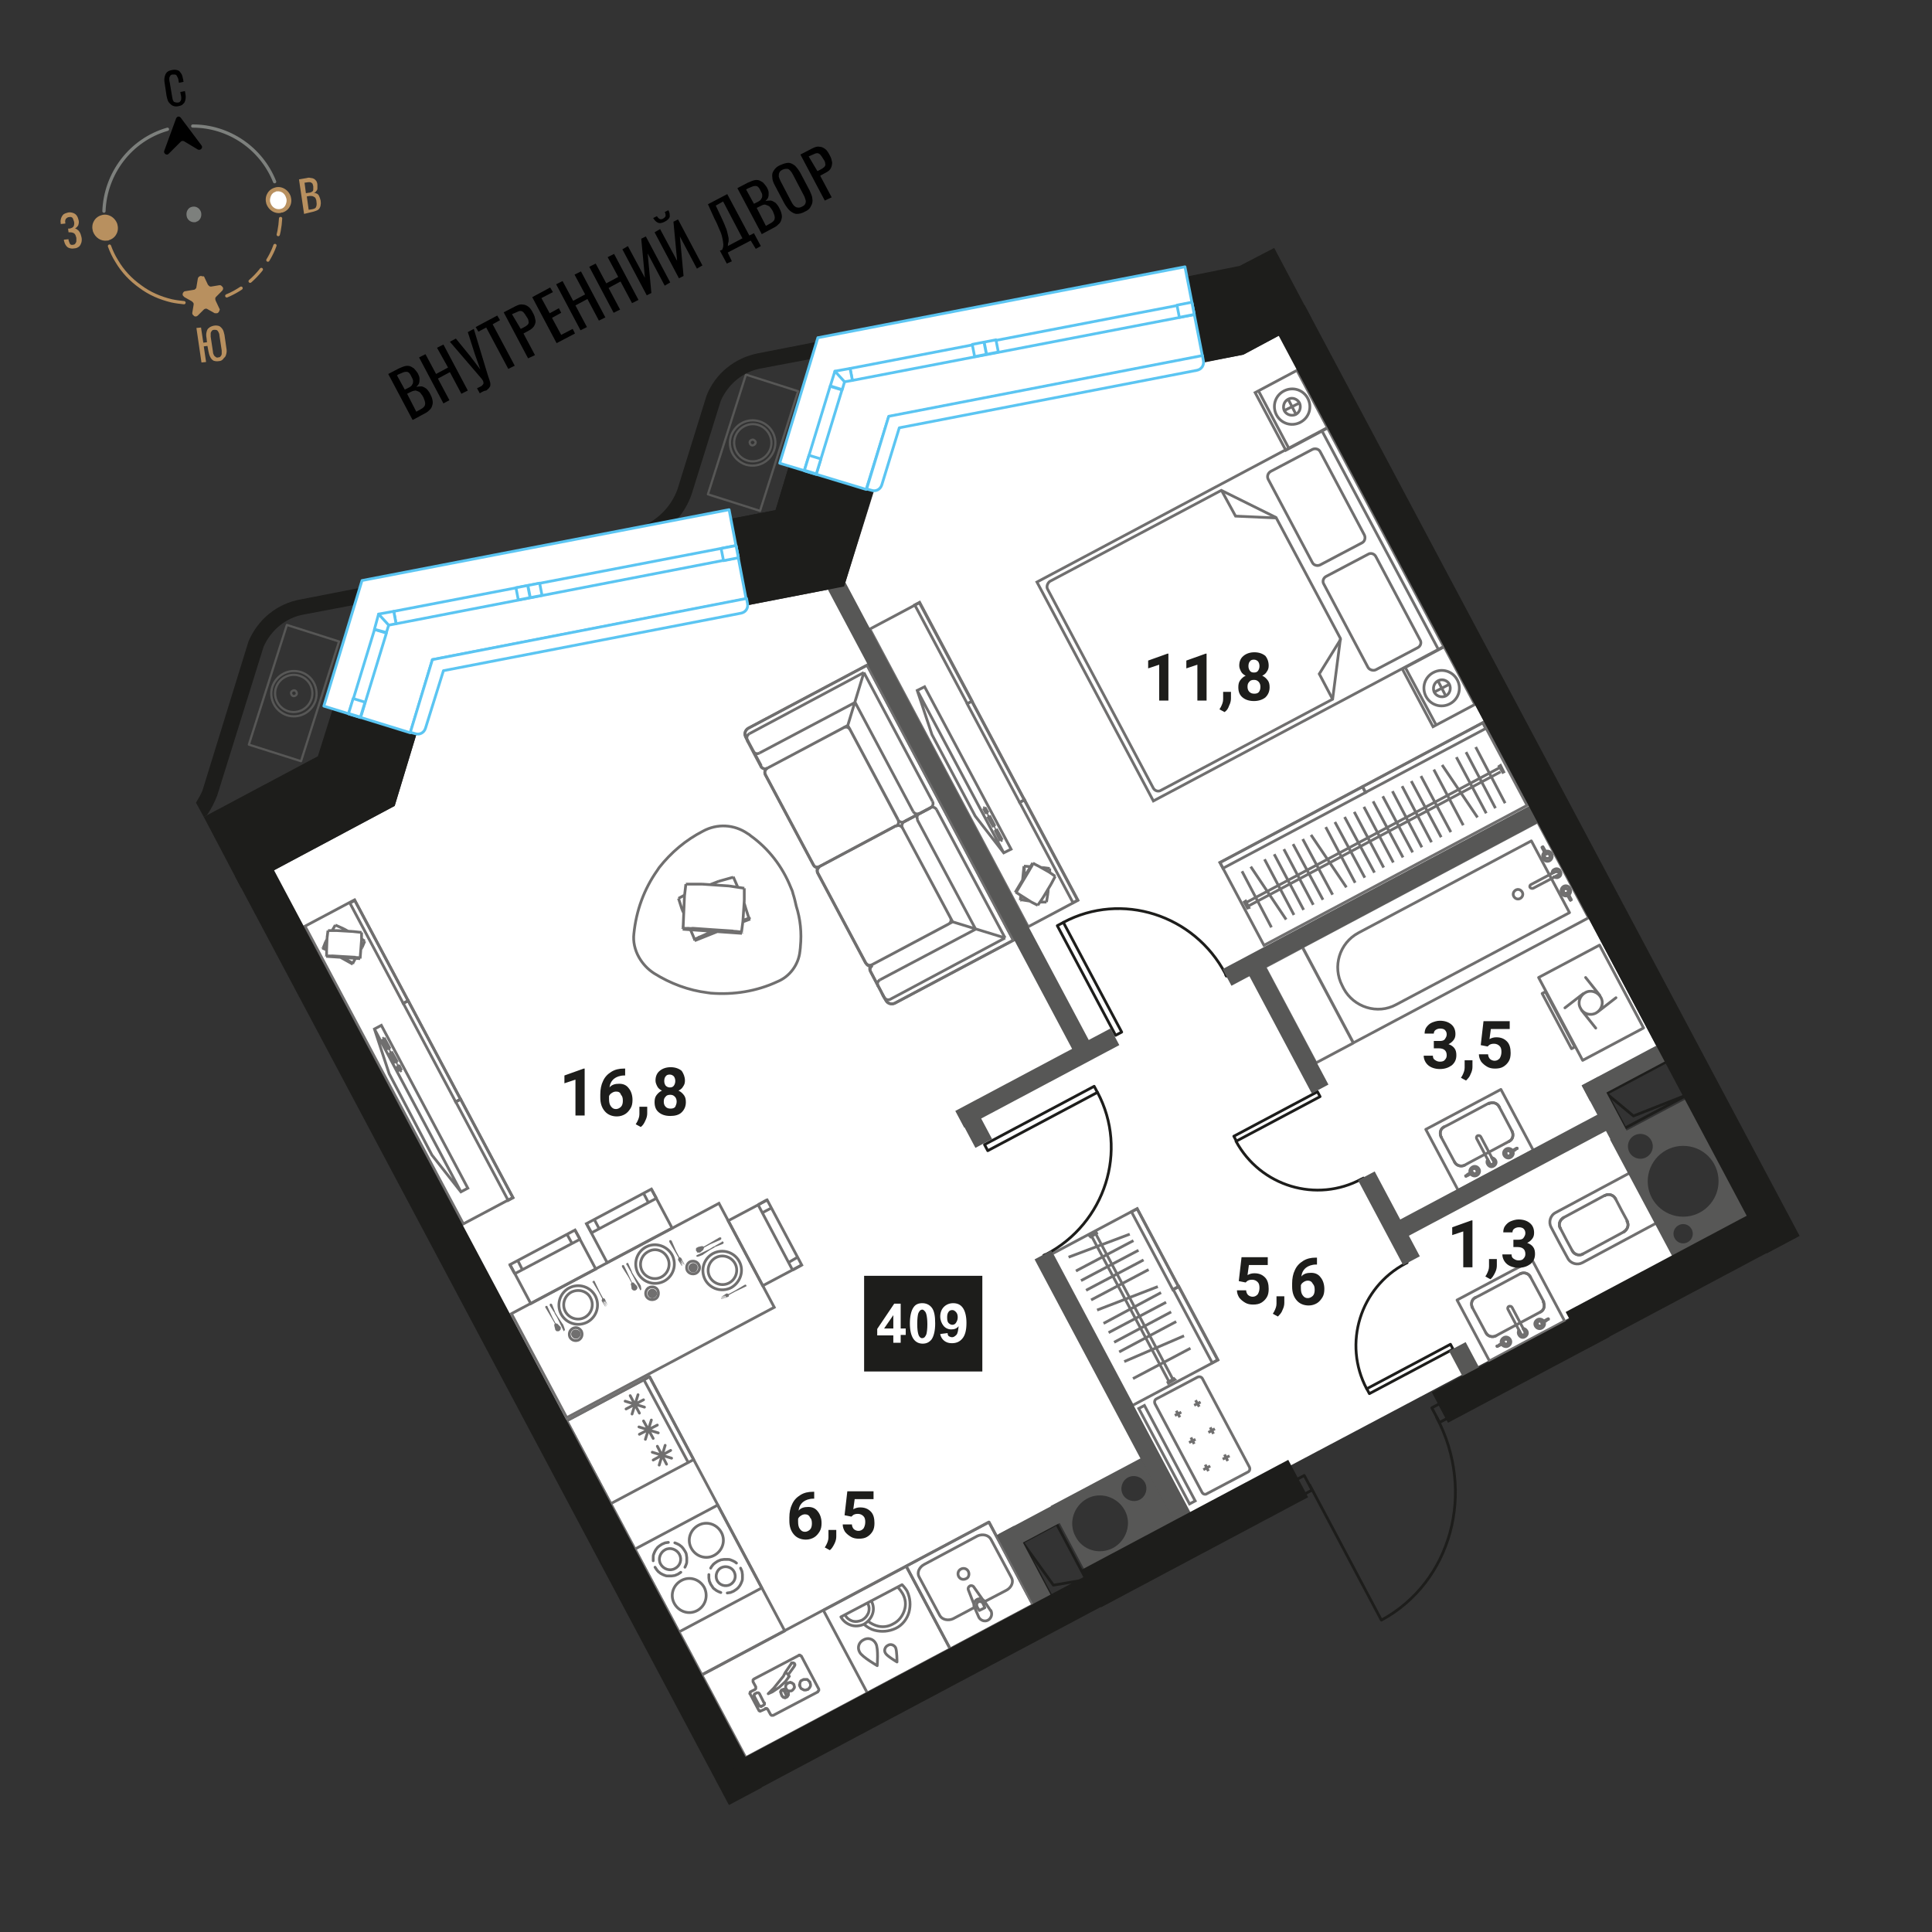 <svg xmlns="http://www.w3.org/2000/svg" xml:space="preserve" id="Layer_1" x="0" y="0" style="enable-background:new 0 0 420 420" version="1.1" viewBox="0 0 420 420"><rect x="0" y="0" width="420" height="420" fill="#333333" stroke="none"/><style>.st0{fill:#fff}.st1,.st2{fill:none;stroke:#706f6f;stroke-width:.601;stroke-miterlimit:9.999}.st2{stroke-miterlimit:10}.st3{fill:#706f6f}.st6,.st7,.st8,.st9{fill:none;stroke:#706f6f;stroke-width:.601;stroke-linecap:round;stroke-linejoin:round;stroke-miterlimit:9.999}.st7,.st8,.st9{stroke-miterlimit:10}.st8,.st9{stroke:#1d1d1b}.st9{stroke-miterlimit:9.999}.st10{fill:#575756}.st12{fill:#1d1d1b}.st13{enable-background:new}.st14,.st15,.st16,.st17,.st18,.st21{fill:none;stroke:#575756;stroke-width:.481;stroke-linecap:round;stroke-linejoin:round;stroke-miterlimit:10.001}.st15,.st16,.st17,.st18,.st21{stroke-miterlimit:10}.st16,.st17,.st18,.st21{fill:#fff;stroke:#5bc5f2;stroke-width:.601}.st17,.st18,.st21{stroke-miterlimit:9.999}.st18,.st21{fill:none;stroke-miterlimit:10}.st21{stroke:#7d807d;stroke-width:.708}.st22{fill:#b8905f}.st23{fill:#7d807d}</style><g id="Layer_1_00000114788263641041814670000013457047005426450603_"><path d="m364.6 274.1-20-37.7 15.8-8.4-82.3-155.1-7.8 4.2-75.5 14.3-11.3 36.1-88.2 17.1-4.8 15.1-4.7 15.5-26.6 14.2 102.6 193 63-33.7-7.9-14.9 34.2-18.2 7.7 14.5z" class="st0"/><path stroke-width=".601" d="m265.198 187.495 57.212-30.424 9.578 18.011-57.212 30.424z" class="st1"/><path stroke-width=".601" d="m296.194 171.024 26.134-13.897.657 1.236-26.133 13.897z" class="st1"/><path stroke-width=".601" d="m265.216 187.518 30.99-16.48.657 1.236-30.99 16.48z" class="st1"/><path d="m271.5 197.3-.7-1.4-.3.2.7 1.3zM326.9 167.8l-.7-1.4-.3.2.8 1.3zM325.8 167l-54.7 29.1M326.2 167.8l-54.7 29.1M281.1 183.5l6.5 12.1M283.2 182.4l6.5 12.1M285 181.5l7.7 11.4M288.2 179.8l6.4 12.1M290.2 178.7l6.5 12.1M292.3 177.6l6.5 12.1M313.5 166.3l7.7 11.4M316.6 164.6l6.5 12.2M318.7 163.5l6.4 12.2M320.8 162.4l6.4 12.2M270 189.4l6.4 12.2M271.9 188.4l7.7 11.5M274.9 186.8l6.4 12.1M277 185.7l6.4 12.1M279.1 184.6l6.4 12.1M294.4 176.5l6.4 12.1M296.5 175.4l6.4 12.1M298.5 174.2l6.5 12.2M300.6 173.1l6.5 12.2M302.7 172l6.4 12.2M304.8 170.9l6.4 12.2M306.8 169.8l6.5 12.2M308.9 168.7l6.5 12.2M311.7 167.3l6.4 12.1" class="st2"/><path stroke-width=".601" d="m272.856 85.347 9.094-4.836 6.667 12.537-9.094 4.836zM304.859 145.445l9.094-4.836 6.667 12.537-9.094 4.836z" class="st1"/><path stroke-width=".601" d="m225.425 126.53 63.127-33.568 25.307 47.588-63.128 33.57z" class="st1"/><path d="m299.1 145.6 9.1-4.8c.6-.3.9-1.1.5-1.7l-9.6-18.1c-.3-.6-1.1-.9-1.7-.5l-9.1 4.8c-.6.3-.9 1.1-.5 1.7l9.6 18.1c.3.5 1.1.8 1.7.5zM276.2 102.5l9.1-4.8c.6-.3 1.4-.1 1.7.5l9.6 18.1c.3.6.1 1.4-.5 1.7l-9.1 4.8c-.6.3-1.4.1-1.7-.5l-9.6-18.1c-.3-.6-.1-1.3.5-1.7zM227.8 128.2l22.9 43.1c.3.6 1.1.9 1.7.5l37.3-19.8 1.7-13.2-14-26.3-11.9-5.9-37.3 19.8c-.5.4-.8 1.2-.4 1.8z" class="st2"/><path d="m265.6 106.7 3 5.5 8.9.4M289.7 152l-2.9-5.5 4.7-7.6M312.2 157.6l-6.7-12.5M280.2 97.5 273.6 85M279.1 85c-1.9 1-2.6 3.3-1.6 5.2 1 1.9 3.3 2.6 5.2 1.6 1.9-1 2.6-3.3 1.6-5.2-1-1.9-3.3-2.6-5.2-1.6z" class="st2"/><path d="M280 86.8c-.9.5-1.2 1.6-.8 2.5.5.9 1.6 1.2 2.5.8.9-.5 1.2-1.6.8-2.5-.5-.9-1.6-1.3-2.5-.8zM282.5 87.6l-3.2 1.6M281.7 90l-1.6-3.1M311.6 146.2c-1.9 1-2.6 3.3-1.6 5.2s3.3 2.6 5.2 1.6c1.9-1 2.6-3.3 1.6-5.2-1-1.9-3.3-2.6-5.2-1.6z" class="st2"/><path d="M312.6 148c-.9.5-1.2 1.6-.8 2.5.5.9 1.6 1.2 2.5.8.9-.5 1.2-1.6.8-2.5s-1.6-1.3-2.5-.8zM315 148.8l-3.1 1.6M314.2 151.1l-1.6-3.1M287.4 93.7l25.3 47.5" class="st2"/><path stroke-width=".601" d="m189.098 136.755 10.771-5.728 34.414 64.716-10.77 5.728z" class="st1"/><path stroke-width=".601" d="m221.662 174.424 1.06-.564 11.596 21.808-1.06.563z" class="st1"/><path stroke-width=".601" d="m210.255 153 1.06-.564 11.409 21.455-1.06.563zM198.86 131.502l1.059-.563 11.409 21.455-1.06.563z" class="st1"/><path d="M228.2 188.8h-.1M223 188.4l-.1-.1M222.5 191l.1-1.5M222.9 188.4v-.1M222.9 188.4v-.1M221.9 195.6h.1M222.1 195.1v-.3M222.5 191l.2-2.2M222 195.6v.1M222.5 191l.2-1.6M222 195.7h-.1M221.8 195.7h.1M221.8 195.7l.1-1M222.2 191.8v-.1M222.3 191.3l.3-3M221.9 195.7v-.1M221.9 195.7l.1-1M222.3 191.3l.3-3M221.9 195.6l.1-.9M222.4 191.2l.3-2.9M222.7 188.3h.1M222.8 188.3h-.1M222.6 188.3h.1M222 195.6l1.3.2M222 195.6l.1-.8M223.3 195.8l.6.1M226.1 196.1h1.4M227.5 196.1l.3-1.9M227.8 194.2l.1-1.1M228.2 189.7v-.9M228.2 188.8l-1.5-.2M226.7 188.6h-.5M224 188.4l-1.3-.1M222.7 188.3l-.1 1.9M222.6 190.2l-.1.7M221.5 192.9l2.5-4.2M229.4 190.4h-.1M224.9 187.8l-.2-.1M220.9 194h-.1M221.1 193.6l3.3-5.5M220.9 194h-.1M221.4 193.1l2.7-4.5M220.7 194l3.8-6.4M220.7 194h.1M220.7 194l3.8-6.4M220.8 194l3.8-6.3M224.6 187.7v-.1M224.5 187.6l.1.1M220.9 194l1.1.7M220.9 194l1-1.7M222 194.7l2.2 1.4M224.2 196.1l1.4.7M225.6 196.8l1.1-1.6M226.7 195.2l1.8-3M228.5 192.2l.9-1.7M229.4 190.5l-1.3-.9M228.1 189.6l-2.3-1.3M225.8 188.3l-1.2-.6M224.6 187.7l-.9 1.6M223.7 189.3l-1.8 3M212 177.4l-9.4-17.7-3.2-9.6 1.6-.8 18.8 35.3-1.6.8zM217.9 182.6l-1.3-2.4M216.6 180.2l-.3.2M216.3 180.4l1.2 2.4M217.5 182.8l.4-.2M216.3 179.6l-1.2-2.3M215.1 177.3l-.4.2M214.7 177.5l1.3 2.3M216 179.8l.3-.2M214.8 176.7l-.7-1.2M214.1 175.5l-.3.2M213.8 175.7l.6 1.2M214.4 176.9l.4-.2M199.4 150.1l18.8 35.3" class="st2"/><path stroke-width=".601" d="m66.308 201.347 10.772-5.728 34.414 64.716-10.771 5.728z" class="st1"/><path stroke-width=".601" d="m76.067 196.323 1.06-.564 11.596 21.808-1.06.563z" class="st1"/><path stroke-width=".601" d="m87.662 218.1 1.06-.564 11.408 21.454-1.06.564z" class="st1"/><path stroke-width=".601" d="m99.062 239.5 1.06-.563 11.408 21.454-1.06.563z" class="st1"/><path d="M76.8 209.2v.1M74.4 208.1l1.3.7M76.7 209.3h.1M70.2 206l.1-.1M70.2 205.9h.1M70.7 206.2l.3.1M74.3 208.1l1.9 1.1M70.3 205.9l-.1.1M74.4 208.1l1.4.8M70.2 206h-.1M70.1 206.1v-.1M70.1 206.1l.9.4M74 208.1l2.7 1.5M70.1 206h.1M70.1 206l.9.5M74 208.1l2.7 1.4M70.2 206l.8.4M74.2 208.1l2.5 1.4M76.7 209.5v-.1M76.7 209.4v.1M76.7 209.6v-.1M70.3 206l.5-1.3M70.3 206l.7.3M70.8 204.7l.3-.5M72.2 202.3l.7-1.2M72.9 201.1l1.8.8M74.7 201.9l.9.5M78.6 204.1l.7.5M79.3 204.6l-.6 1.4M78.7 206l-.3.4M77.3 208.3l-.6 1.1M76.7 209.4l-1.6-.9M75.1 208.5l-.7-.4M72.2 207.8l4.9.3M78.6 202.7v.1M78.3 207.9v.2M70.9 207.8h.1M70.9 207.8v.1M70.9 207.8h.1M71.5 207.8l6.3.4M71 207.8h-.1M72 207.8l5.3.3M70.9 207.8v.1M70.9 207.9l7.4.5M70.9 207.9l7.4.4M70.9 207.9l7.4.4M78.3 208.2v.1M78.3 208.2v.1M78.3 208.4v-.1M71 207.8v-1.3M71 207.8l1.9.1M71 206.5l.1-2.6M71.1 203.9l.2-1.6M71.3 202.3h2M73.3 202.3l3.4.2M76.7 202.5l1.9.2M78.6 202.7v1.6M78.6 204.3l-.2 2.6M78.4 206.9l-.1 1.3M78.3 208.2l-1.9-.1M76.4 208.1l-3.5-.2M84.6 233.4l9.3 17.7 6.3 8 1.5-.8-18.8-35.4-1.5.8zM83.5 225.6l1.3 2.4M84.8 228l-.4.2M84.4 228.2l-1.2-2.4M83.2 225.8l.3-.2M85.1 228.6l1.3 2.3M86.4 230.9l-.4.2M86 231.1l-1.3-2.3M84.7 228.8l.4-.2M86.7 231.5l.6 1.2M87.3 232.7l-.4.2M86.9 232.9l-.6-1.2M86.3 231.7l.4-.2M100.2 259.1l-18.8-35.4M191.9 216.3l.7 1.2c.4.7 1.2.9 1.9.6l25.8-13.7-15.9-29.9-15.9-29.9-25.8 13.7c-.7.4-.9 1.2-.6 1.9l.6 1.2-.3-.5 3 5.7c.3.5.9.7 1.4.4-.5.3-.7.9-.4 1.4l10.5 19.7c.2.5.8.6 1.3.4-.5.2-.6.8-.4 1.3l10.5 19.7c.3.5.9.7 1.4.4-.5.3-.7.9-.4 1.4l3 5.7-.4-.7zM165.5 166.5l-3-5.6M166.8 167l16.6-8.8M184.8 158.6l10.4 19.5M187.8 146.2l-24.9 13.3M162.5 160.9l3 5.6M166.8 167l17.5-9.3M184.3 157.7l10.9 20.5M196.6 178.6l5.7-3M202.7 174.2l-14.9-28M165.1 163.7l20.8-11M185.9 152.7l12.6 23.7M184.3 157.7l3.5-11.5" class="st2"/><path d="M166.4 168.4c-.3-.5-.1-1.1.4-1.4M183.4 158.2c.5-.3 1.1-.1 1.4.4M195.2 178.2c.3.5.1 1.1-.4 1.4M162.5 160.9c-.3-.5-.1-1.1.4-1.4" class="st2"/><path d="M166.8 167c-.5.3-1.1.1-1.4-.4M196.6 178.6c-.5.3-1.1.1-1.4-.4M202.7 174.2c.3.5.1 1.1-.4 1.4M165.1 163.7c-.5.3-1.1.1-1.4-.4M199.9 176.8c-.5.3-1.1.1-1.4-.4M202.3 175.6l-5.7 3M194.8 179.5l-16.7 8.9c-.5.2-1 .1-1.3-.4l-10.5-19.7M162.7 161.4l-.6-1.2c-.4-.7-.1-1.5.6-1.9l25.8-13.7 15.9 29.9M189.2 211.1l3 5.7M189.6 209.7l16.6-8.8M206.6 199.5 196.2 180M218.5 203.9l-24.9 13.3M192.2 216.8l-3-5.7M189.6 209.7l17.5-9.3M207.1 200.4 196.2 180M196.6 178.6l5.7-3M203.6 176l14.9 27.9M191.3 213l20.8-11M212.1 202l-12.7-23.8M207.1 200.4l11.4 3.5M188.2 209.3c.3.5.9.7 1.4.4M206.2 200.9c.5-.3.7-.9.4-1.4M196.2 180c-.3-.5-.9-.7-1.4-.4M192.2 216.8c.3.5.9.7 1.4.4" class="st2"/><path d="M189.6 209.7c-.5.3-.7.9-.4 1.4M196.6 178.6c-.5.3-.7.9-.4 1.4M203.6 176c-.3-.5-.9-.7-1.4-.4M191.3 213c-.5.3-.7.9-.4 1.4M199.9 176.8c-.5.3-.7.9-.4 1.4M202.3 175.6l-5.7 3M194.8 179.5l-16.7 8.9c-.5.2-.6.8-.4 1.3l10.5 19.7M191.9 216.3l.7 1.2c.4.7 1.2.9 1.9.6l25.8-13.7-15.9-29.9M138.9 208.1c.8 1.4 1.9 2.6 3.3 3.5 3.5 2.2 7.5 3.7 11.6 4.2.2 0 .5.1.7.1 5 .4 10-.4 14.5-2.5 2.7-1.1 4.6-3.7 4.9-6.6 0-.3.1-.6.1-1 .3-3 0-6-.9-8.8-.2-.9-.4-1.8-.7-2.7-.1-.5-.3-1-.5-1.4-1.8-4.5-4.8-8.4-8.7-11.2-.2-.2-.5-.4-.7-.5-2.9-2-6.6-2.2-9.7-.5-3.7 1.9-6.9 4.6-9.5 7.9-.1.2-.3.4-.4.6-2.9 4.1-4.6 8.8-5.1 13.8-.2 1.7.2 3.5 1.1 5.1zM147.5 195.3l.1.1M150.8 203.8l.1.2M155.2 202.5l-2.3.9M162.9 199.7l-.1-.2M162.9 199.5l-.1.1M162 199.9l-.5.2M155.3 202.5l-3.5 1.3M162.8 199.5l.2.1M155.2 202.5l-2.6 1M163.1 199.8l-.1-.1M163.1 199.8l-1.6.6M156.7 202.2v.1M156 202.5l-5 2M163 199.7h-.1M163 199.7l-1.5.6M155.9 202.5l-4.9 1.9M162.9 199.7l-1.4.5M155.6 202.5l-4.6 1.8M151 204.3v-.2M151 204.1l-.1.2M151 204.5v-.1M151 204.4v-.1M162.8 199.6l-.7-2.2M162.8 199.6l-1.3.5M162.1 197.4l-.3-1M160.4 192.9l-1-2.3M159.4 190.7l-3.2.9M156.2 191.6l-1.8.7M148.8 194.6l-1.3.7M147.5 195.3l.8 2.5M148.3 197.8l.4.8M150.1 202.1l.9 2.1M151 204.2l2.9-1.3M153.9 202.9l1.2-.4M159.1 202.4l-8.5-.6M149.1 192.2v.1M148.5 201.3v.2M161.2 202.6v.1M160.3 202.5l-10.9-.7M161.2 202.6l.1.1M159.4 202.4l-9.1-.6M161.3 202.9v-.1M161.3 202.9l-12.9-.9M161.3 202.8l-.1-.1M161.3 202.8l-12.9-.8M161.2 202.7l-12.7-.8M148.5 201.7v.2M148.5 201.7l-.1.1M148.4 201.8v.1M148.4 202l.1-.1M161.2 202.6l.3-2.3M161.2 202.6l-3.4-.3M161.5 200.3l.3-4.5M161.8 195.8v-2.7M161.8 193.1l-3.3-.5M158.5 192.6l-5.9-.4M152.6 192.2h-3.5M149.1 192.2l-.3 2.6M148.8 194.8l-.2 4.6M148.6 199.4l-.1 2.4M148.5 201.8l3.2.1M151.7 201.9l6.1.4" class="st2"/><path stroke-width=".601" d="m111.18 285.586 45.116-23.991 12.019 22.602-45.116 23.991z" class="st1"/><path d="M162.3 279.5v.1h-.1v.1h-.1l-2.3 1.1-1.3.7-.1.3v.1h-.1l-1.4.6 1-.5-.1-.1-1 .5v-.1l1-.5-.1-.1-.9.5h-.1l1-.6-1 .4 1.2-.8h.2l.3.1 1.3-.7 2.2-1.3h.1v-.1l.1.1h.1v.1l.1.1M154.3 271.5l.8-.5.3-.1.1-.1 1.4-.8v-.1H157.2v.1h.1V270.3h-.1v.1l-1.8.7-.1.1-.9.5-.1-.2-2.9 1.4v.1h-.1l.1.1.1.1h.2l.6-.2.5-.2.1-.1 1.5-1M152 272.3h.2l.1-.1.6-.5v-.1l.1-.1v-.2l.1-.1 1.3-.7 2.3-1v-.1h.1V269.1l-.1-.1H156.4l-2.2 1.3-1.2.7h-.1l-.1-.1H152.5l-.8.2-.1.1h-.1l-.1.1-.1.1v.5l.1.1.1.1v.1l.1.1h.4M151.6 275.1c-.3-.5-.9-.7-1.4-.4-.5.3-.7.9-.4 1.4s.9.7 1.4.4c.4-.3.6-.9.4-1.4" class="st3"/><path d="M151.9 274.9c-.4-.7-1.2-.9-1.9-.6-.7.4-.9 1.2-.6 1.9.4.7 1.2.9 1.9.6.7-.4 1-1.2.6-1.9M159.8 274.7c-.8-1.5-2.7-2.1-4.2-1.3s-2.1 2.7-1.3 4.2 2.7 2.1 4.2 1.3 2.1-2.7 1.3-4.2" class="st2"/><path d="M160.7 274.2c-1.1-2-3.6-2.8-5.7-1.7-2 1.1-2.8 3.6-1.7 5.7 1.1 2 3.6 2.8 5.7 1.7 2-1.2 2.8-3.7 1.7-5.7" class="st2"/><path d="M129 278.4h.1l.1.1h.1v.1l1.1 2.3.7 1.3.3.1.1.1.6 1.4-.6-1v.1l.4 1-.5-1-.1.1.5.9v.1l-.6-1h-.1l.5 1v.1l-.8-1.3v-.1l.1-.4-.7-1.3-1.3-2.2h-.1v-.2h.1v-.1h.1v-.1M121.1 286.4l-.5-.8-.1-.3-.1-.1-.9-1.4V283.5h.1v-.1h.2-.1.2v.1h.1l.7 1.8.1.2.5.8-.2.1 1.4 2.9v.1h.1v-.1h.1v-.1h.1v-.2l-.2-.6-.2-.5-.1-.1-1-1.5M121.9 288.7v-.2l-.1-.1-.6-.6-.2-.1h-.2l-.7-1.3-1.1-2.4v-.1h-.4v.1l-.1.1v.1h.1v.1l1.3 2.2.7 1.2v.1l-.1.1V288.2l.2.8v.1l.1.1.1.1.1.1h.5l.1-.1.1-.1h.1v-.1l.1-.1V288.7M124.7 289.1c-.5.3-.7.9-.4 1.4.3.5.9.7 1.4.4.5-.3.7-.9.4-1.4-.3-.4-.9-.6-1.4-.4" class="st3"/><path d="M124.5 288.8c-.7.4-.9 1.2-.6 1.9.4.7 1.2.9 1.9.6.7-.4.9-1.2.6-1.9-.4-.7-1.2-1-1.9-.6M124.2 280.9c-1.5.8-2.1 2.7-1.3 4.2s2.7 2.1 4.2 1.3 2.1-2.7 1.3-4.2c-.7-1.5-2.6-2.1-4.2-1.3" class="st2"/><path d="M123.7 280c-2 1.1-2.8 3.6-1.7 5.7 1.1 2 3.6 2.8 5.7 1.7 2-1.1 2.8-3.6 1.7-5.7-1.1-2-3.6-2.8-5.7-1.7" class="st2"/><path stroke-width=".601" d="m158.3 265.382 8.476-4.508 7.512 14.127-8.476 4.507z" class="st1"/><path d="m172.3 276.1-7.5-14.2M174.3 275l-2 1.1M164.8 261.9l2-1.1M167.7 262.6l-1.9 1M173.4 273.3l-1.9 1.1" class="st2"/><path stroke-width=".601" d="m110.878 274.912 14.127-7.512 4.507 8.475-14.127 7.512z" class="st2"/><path d="m126.1 269.4-14.2 7.5M125 267.4l1.1 2M111.9 276.9l-1.1-2M124.4 270.4l-1.1-2M113.6 276.1l-1-2" class="st2"/><path d="M145.7 269.6h.2v.1h.1l1 2.3.7 1.3.3.1.1.1.7 1.4h-.1l-.5-.9h-.1l.5 1-.6-.9.4 1-.6-.9.5 1h-.1l-.8-1.3v-.1l.1-.4-.7-1.2-1.3-2.2V269.7l.1-.1h.1M137.7 277.6l-.5-.9-.1-.3-.1-.1-.8-1.4h-.1v-.1l.1-.1v-.1h.1l.1-.1.1.1h.1v.1l.8 1.8v.1l.5.8-.2.2 1.5 2.9h.1v-.1h.1V280.1l-.1-.6-.3-.5-.1-.1-1-1.5M138.6 279.9l-.1-.1v-.2l-.1-.1-.5-.5-.1-.1-.1-.1H137.4l-.6-1.3-1.1-2.3v-.1h-.1l-.1-.1h-.2v.1h-.1V275.4l1.4 2.2.7 1.3h-.1v.2l-.1.1.1.2.1.7v.1l.1.1.1.1.1.1h.1l.1.1v-.1l.2.1.1-.1h.1l.1-.1h.1v-.1l.1-.1v-.1l.1-.1v-.1M141.3 280.3c-.5.3-.7.9-.4 1.4s.9.7 1.4.4c.5-.3.7-.9.4-1.4-.3-.5-.9-.7-1.4-.4" class="st3"/><path d="M141.1 279.9c-.7.4-.9 1.2-.6 1.9.4.7 1.2.9 1.9.6s.9-1.2.6-1.9c-.3-.7-1.2-.9-1.9-.6M140.9 272.1c-1.5.8-2.1 2.7-1.3 4.2s2.7 2.1 4.2 1.3 2.1-2.7 1.3-4.2c-.8-1.6-2.7-2.2-4.2-1.3" class="st2"/><path d="M140.4 271.1c-2 1.1-2.8 3.6-1.7 5.7 1.1 2 3.6 2.8 5.7 1.7 2-1.1 2.8-3.6 1.7-5.7-1.1-2-3.7-2.8-5.7-1.7" class="st2"/><path stroke-width=".601" d="m127.48 266.01 14.127-7.512 4.507 8.476-14.126 7.512z" class="st2"/><path d="m142.7 260.5-14.1 7.5M141.6 258.5l1.1 2M128.6 268l-1.1-2M141 261.5l-1-1.9M130.3 267.2l-1-1.9M261.3 324.4l-10.2-19.2c-.2-.4-.1-.9.3-1.1l8.9-4.7c.4-.2.9-.1 1.1.3l10.2 19.2c.2.4.1.9-.3 1.1l-8.9 4.7c-.4.3-.9.1-1.1-.3zM261 304.8l-1.4.7M259.9 304.4l.8 1.4M264.1 310.6l-1.4.8M263.1 310.3l.7 1.4M267.3 316.5l-1.5.7M266.2 316.2l.7 1.4M256.8 307l-1.4.7M255.7 306.7l.8 1.4M259.9 312.9l-1.4.7M258.9 312.5l.7 1.4M263.1 318.7l-1.5.8M262 318.4l.7 1.4" class="st2"/><path stroke-width=".601" d="m247.556 306.194 1.237-.657 11.033 20.748-1.236.657zM228.666 272.604l18.54-9.86 17.513 32.933-18.54 9.86z" class="st1"/><path d="M250.4 262h1.4v19.2h-1.4z" style="fill:none;stroke:#706f6f;stroke-width:.601;stroke-miterlimit:10.001" transform="rotate(-27.962 251.093 271.6)"/><path d="M259.2 278.9h1.4V297h-1.4z" style="fill:none;stroke:#706f6f;stroke-width:.601;stroke-miterlimit:10" transform="rotate(-28.042 259.897 287.954)"/><path d="m255.4 299.9-1.4.8-.1-.2 1.3-.8zM238.4 268.1l-1.3.8-.2-.2 1.4-.8zM238.3 268.4l16.7 31.5M237.4 268.9l16.7 31.4M232.3 273.3l13.3-5M233.9 276.3l12.5-6.6M235 278.4l12.5-6.6M236.1 280.5l12.5-6.6M237.2 282.6l12.5-6.6M238.5 284.8l13.2-5.1M239.9 287.7l12.5-6.7M241 289.7l12.5-6.6M242.2 291.8l12.4-6.6M243.3 293.9l12.4-6.6M244.4 296l13-5.6M246.3 299.7l12.5-6.6" class="st2"/><path stroke-width=".601" d="m179.001 350.073 18.011-9.578 9.578 18.012-18.011 9.577z" class="st6"/><path d="M187.8 353.1c.7.6 1.5 1.1 2.3 1.3 1.5.4 3.1.3 4.6-.4s2.5-2.1 2.9-3.5c.4-1.5.3-3.1-.4-4.6-.3-.5-.7-1-1.1-1.4l-13.3 7c.5.9 1.3 1.5 2.2 1.8.9.3 1.9.2 2.8-.2 1-.6 1.6-1.4 1.9-2.3.3-.9.2-1.9-.3-2.8" class="st7"/><path d="M188.8 352.5c.5.4 1.1.7 1.7.9 1.2.4 2.5.3 3.7-.4 1.2-.6 2-1.7 2.4-2.9.4-1.2.3-2.5-.4-3.7-.3-.5-.6-.9-1-1.3M183.8 351.2c.3.6.9 1 1.5 1.2.7.2 1.4.1 2.1-.2.7-.4 1.1-.9 1.4-1.6.2-.6.2-1.3-.1-1.9M190.4 357.3c-.5-1-1.7-1.4-2.7-.8-1 .5-1.4 1.7-.8 2.7.5 1 3.8 2.9 3.8 2.9s.3-3.8-.3-4.8zM194.7 358.2c-.3-.6-1.1-.9-1.7-.5-.6.3-.9 1.1-.5 1.7.3.6 2.5 1.9 2.5 1.9s0-2.4-.3-3.1z" class="st7"/><path stroke-width=".601" d="m152.549 364.08 62.42-33.193 9.579 18.011-62.421 33.194z" class="st6"/><path stroke-width=".601" d="m123.195 308.845 18.011-9.578 29.39 55.27-18.01 9.577z" class="st6"/><path stroke-width=".601" d="m123.198 308.871 18.012-9.578 9.577 18.011-18.01 9.578z" class="st6"/><path d="m142 317.4 3.8-2.1M144.9 318.3l-2-3.9M143.3 318.5l1.3-4.3M141.8 315.7l4.2 1.3M139 311.8l3.9-2M142 312.7l-2.1-3.8M140.3 312.9l1.3-4.2M138.9 310.2l4.2 1.3M136.1 306.3l3.8-2M139 307.2l-2-3.8M137.4 307.4l1.3-4.2M135.9 304.6l4.2 1.3M140 300l9.6 17.9" class="st7"/><path stroke-width=".601" d="m138.003 336.772 18.011-9.578 9.578 18.011-18.011 9.578z" class="st6"/><path d="M160.1 339.8c-.2-.2-.4-.3-.6-.4-.2-.1-.4-.2-.7-.3-.2-.1-.5-.1-.7-.1h-.7c-.2 0-.5.1-.7.1-.2.1-.5.2-.7.3-.2.1-.4.3-.6.4-.2.2-.4.3-.5.5-.2.2-.3.4-.4.6M158.1 346.3c.2 0 .5-.1.7-.1.2-.1.5-.2.7-.3.2-.1.4-.3.6-.4.2-.2.4-.3.5-.5.2-.2.3-.4.4-.6.1-.2.2-.4.3-.7.1-.2.1-.5.1-.7v-.7c0-.2-.1-.5-.1-.7-.1-.2-.2-.5-.3-.7M154.1 342.3v.7c0 .2.1.5.1.7.1.2.2.5.3.7s.3.4.4.6.3.4.5.5c.2.2.4.3.6.4.2.1.4.2.7.3" class="st7"/><path d="M159.6 341.7c-.5-1-1.8-1.4-2.8-.9s-1.4 1.8-.9 2.8 1.8 1.4 2.8.9c1.1-.6 1.4-1.8.9-2.8zM156.8 333.1c-1-1.8-3.2-2.5-5-1.5s-2.5 3.2-1.5 5 3.2 2.5 5 1.5 2.5-3.2 1.5-5zM153.1 345.1c-1-1.8-3.2-2.5-5-1.5s-2.5 3.2-1.5 5 3.2 2.5 5 1.5c1.8-1 2.4-3.2 1.5-5zM142.4 340.7c.1.2.3.4.4.6.2.2.3.4.5.5.2.2.4.3.6.4.2.1.4.2.7.3.2.1.5.1.7.1h.7c.2 0 .5-.1.7-.1.2-.1.5-.2.7-.3.2-.1.4-.3.6-.4M145.3 335.3c-.2 0-.5.1-.7.1-.2.1-.5.2-.7.3-.2.1-.4.3-.6.4-.2.2-.4.3-.5.5-.2.2-.3.4-.4.6-.1.2-.2.4-.3.7-.1.2-.1.5-.1.7v.7M148.9 340.7c.1-.2.2-.4.3-.7.1-.2.1-.5.1-.7v-.7c0-.2-.1-.5-.1-.7s-.2-.5-.3-.7-.3-.4-.4-.6c-.2-.2-.3-.4-.5-.5-.2-.2-.4-.3-.6-.4-.2-.1-.4-.2-.7-.3" class="st7"/><path d="M147.7 337.9c-.6-1.1-2-1.6-3.1-1s-1.6 2-1 3.1 2 1.6 3.1 1c1.2-.6 1.6-2 1-3.1z" class="st7"/><path stroke-width=".601" d="m197.001 340.475 18.011-9.578 9.578 18.01-18.01 9.579z" class="st6"/><path d="m214.2 348.1 4.6-2.4c1.1-.6 1.6-1.8 1.1-2.7l-4.5-8.4c-.5-.9-1.8-1.2-2.9-.7l-11.6 6.2c-1.1.6-1.6 1.8-1.1 2.7l4.5 8.4c.5.9 1.8 1.2 2.9.7l4.7-2.5" class="st7"/><path d="M210.5 341.6c-.3-.6-1-.8-1.6-.5s-.8 1-.5 1.6 1 .8 1.6.5c.6-.2.8-1 .5-1.6zM212.8 351.6h0M212.8 351.6c.4.7 1.3 1 2 .6s1-1.3.6-2.1M214 348.1l1.4 2.1M214 348.1h0M214 348.1c-.1-.2-.3-.3-.4-.4M211.7 345l1.9 2.7M211.7 345h0M211.7 345c-.2-.3-.6-.4-.9-.2-.3.2-.4.5-.3.8M211.7 348.7l-1.2-3.1M211.7 348.7h0M211.7 348.7c0 .2 0 .4.1.6M212.8 351.6l-1-2.3M214.1 349.5l-.4-.9M212.4 349.3l.5.8M212.9 350.1l1.2-.6M213.7 348.6c-.2-.4-.6-.5-1-.4-.3.2-.5.6-.3 1M213.6 347.7c-.4-.2-.8-.2-1.2 0s-.6.6-.7 1M170.7 369.1l.1-.1M170.8 369h.1M170.9 369l.2-.1M171.1 368.9l.1-.1M171.2 368.8l.1-.2M171.3 368.6l.1-.1M171.4 368.5v-.2M171.4 368.3v-.1M171.4 368.2v-.2M171.4 368v-.1M171.4 367.9l-.1-.2M171.3 367.7l-.1-.1M171.2 367.6l-.1-.1M171.1 367.4h-.1M171 367.4l-.1-.1M170.9 367.3l-.2-.1M170.7 367.2h-.2M170.5 367.2h-.1M170.4 367.2l-.2.1M170.2 367.3h-.1M170.1 367.3l-.2.1M169.9 367.4l-.1.1M170.8 368.2h0M170.8 368.2h0M170.8 368.1v.1M170.7 368.1h.1M170.7 368v.1M170.7 368h0M170.7 368h0M170.7 367.9v.1M170.6 367.8l.1.1M170.9 368.4h0M170.8 368.3l.1.1M170.8 368.2v.1M170.6 367.8h0M170.5 367.7l.1.1M170.5 367.7h0M170.9 368.5v.1M170.9 368.4v.1M170.4 367.6l.1.1M170.4 367.6h0M170.9 368.7h0M170.9 368.6v.1M170.3 367.5l.1.1M170.2 367.5h.1M170.9 368.7v.2M170.1 367.4l.1.1M170.9 368.9l-.1.1M170 367.4h.1M170.8 369h0M170.8 369h0M169.9 367.4h.1M169.9 367.4h0M170.8 369l-.1.1M169.8 367.5l.1-.1M170.6 369.1h0M170.7 369.1h-.1M169.8 367.5h0M169.8 367.6v-.1M170.5 369h0M170.6 369.1l-.1-.1M169.7 367.7l.1-.1M169.7 367.7h0M170.3 369v-.1M170.5 369h-.2M169.7 367.8v-.1M169.7 367.9v-.1M170.2 368.9l-.1-.1M170.3 368.9h-.1M169.8 368l-.1-.1M169.8 368.1v-.1M169.9 368.5v-.1M170 368.6l-.1-.1M170 368.7v-.1M170.1 368.8l-.1-.1M169.8 368.2v-.1M169.9 368.4l-.1-.2M173.9 366.6l.1.2M174 366.8l.1.2M174.1 367l.1.1M174.2 367.1l.2.1M174.4 367.2l.2.1M174.6 367.3l.2.1M174.8 367.4h.2M175 367.4h.2M175.2 367.4l.2-.1M175.4 367.3h.2M175.6 367.3l.1-.1M175.7 367.2l.2-.2M175.9 367l.1-.1M176 366.9l.1-.2M176.1 366.7l.1-.2M176.2 366.5v-.2M176.2 366.3v-.2M176.2 366.1l-.1-.2M176.1 365.9v-.2M176.1 365.7l-.2-.2M175.9 365.5l-.1-.1M175.8 365.4l-.2-.2M175.6 365.2l-.1-.1M175.5 365.1h-.2M175.3 365.1h-.2M175.1 365.1h-.2M174.9 365.1h-.2M174.7 365.1l-.2.1M174.5 365.2l-.2.1M174.3 365.3l-.2.1M174.1 365.4l-.1.2M174 365.6l-.1.2M173.9 365.8v.2M173.9 366l-.1.2M173.8 366.2l.1.2M173.8 366.4l.1.2M170.8 367l.1.1M170.9 367.1l.1.2M171 367.3l.1.1M171.1 367.4l.1.1M171.2 367.5l.2.1M171.4 367.6h.1M171.5 367.6h.2M171.7 367.6h.2M171.9 367.6h.1M172 367.6l.2-.1M172.2 367.5l.1-.1M172.3 367.4l.1-.1M172.4 367.3l.1-.1M172.5 367.2l.1-.2M172.6 367l.1-.1M172.7 366.9v-.2M172.7 366.7v-.1M172.7 366.6l-.1-.2M172.6 366.4v-.2M172.6 366.2l-.1-.1M172.5 366.1l-.1-.1M172.4 366l-.2-.1M172.2 365.9l-.1-.1M172.1 365.8h-.2M171.9 365.8l-.1-.1M171.8 365.7l-.2.1M171.6 365.8h-.2M171.5 365.8l-.2.1M171.3 365.9l-.1.1M171.2 365.9l-.2.2M171 366.1l-.1.1M170.9 366.2v.1M170.9 366.3l-.1.2M170.8 366.5v.2M170.8 366.7v.1M170.8 366.8v.2M163.1 368.3l1.8 3.4M173.6 359.9l-9.7 5.1M163.9 365l-.1.1M163.8 365.1h0M163.8 365.1l-.1.1M163.7 365.2v.1M163.7 365.3v.1M163.7 365.4h0M163.7 365.4v.1M163.7 365.5v.1M163.7 365.6l.6 1.1M165.1 368.2l1 2M166.9 371.6l.6 1.1M164.3 366.7v.1M164.3 366.8h0M164.3 366.8v.1M164.3 366.9v.1M164.3 367v.1M164.3 367.1l-.1.1M164.2 367.2h0M164.2 367.2l-.1.1M164.1 367.3l-.8.4M163.3 367.7l-.1.1M163.2 367.8h-.1M163.1 367.8v.1M163.1 367.9v.1M163.1 368l-.1.1M163 368.1h0M163 368.1v.1M163 368.2l.1.1M164.9 371.7l.1.1M165 371.8v.1M165 371.9h.1M165.1 371.9h.1M165.2 371.9v.1M165.2 372h.1M165.3 372l.1-.1M165.4 371.9h.1M165.5 371.9l.9-.4M166.4 371.5v-.1M166.4 371.4h.1M166.5 371.4h.1M166.6 371.4h.1M166.7 371.4v.1M166.7 371.5h.1M166.8 371.5l.1.1M166.9 371.6h0M167.5 372.7l.1.1M167.6 372.8h0M167.6 372.8l.1.1M167.7 372.9h.1M167.8 372.9h0M167.8 372.9h.1M167.9 372.9h.1M168 372.9h.1M168.1 372.9l9.7-5.1M177.8 367.8v-.1M177.8 367.7l.1-.1M177.9 367.6h0M177.9 367.6l.1-.1M178 367.5v-.1M178 367.4v-.1M178 367.3h0M178 367.3v-.1M178 367.2l-3.8-7.2M174.2 360h-.1M174.1 360l-.1-.1M174 359.9h0M174 359.9l-.1-.1M173.9 359.9l-.1-.1M173.8 359.8h-.1M173.7 359.8h0M173.7 359.8l-.1.1M165 370.7l-1-1.9M164 368.8v-.1M164 368.7l-.1-.1M163.9 368.6v-.1M163.9 368.5l.1-.1M164 368.4h0M164 368.4v-.1M164 368.3l.1-.1M164.1 368.2h.1M164.2 368.2l.3-.2M164.5 368h.1M164.6 368h.1M164.7 368h0M164.7 368h.1M164.8 368h.1M164.9 368l.1.1M165 368.1h0M165 368.1l.1.1M166.1 370.2h.1M166.2 370.2v.1M166.2 370.3v.1M166.2 370.4v.1M166.2 370.5l-.1.1M166.1 370.6h0M166.1 370.6l-.1.1M166 370.7h0M166 370.7l-.4.2M165.6 370.9h-.1M165.5 370.9v.1M165.4 371h0M165.4 371l-.1-.1M165.3 370.9h-.1M165.2 370.9h-.1M165.1 370.9v-.1M165.1 370.8l-.1-.1M167 368.2l.9-.4M167.9 367.8l1.5-1M169.4 366.8l1.3-1.2M170.7 365.6l.9-1.2M171.6 364.4h-.1M171.5 364.4h0M171.5 364.4l-.1-.1M171.4 364.3v-.1M171.4 364.2h0M171.4 364.2v-.1M171.4 364.1h0M171.4 364.1v-.1M170.7 363.6l-.4.8M170.3 364.4l-2.1 2.6M168.2 367l-1.2 1.2M171.4 364l1.3-1.8M172.7 362.2v-.1M172.7 362.1h0M172.7 362.1l.1-.1M172.8 362v-.1M172.8 361.9h0M172.8 361.9v-.1M172.8 361.8l-.1-.1M172.7 361.7h0M172.7 361.7v-.1M172.7 361.6h-.1M172.6 361.6l-.1-.1M172.5 361.5h0M172.5 361.5h-.1M172.4 361.5h-.1M172.3 361.5h0M172.3 361.5h-.1M172.2 361.5h-.1M172.1 361.5v.1M172.1 361.6h-.1M172 361.6v.1M172 361.7h0M172 361.7l-1.3 1.9M170.7 363.6l.7.4" class="st7"/><path stroke-width=".601" d="m309.951 245.516 16.334-8.685 7.042 13.243-16.333 8.686z" class="st6"/><path d="m319.3 252.8-.9.5M319.3 252.8l-.9.5M316.2 252.6h0M316.2 252.6l-2.9-5.4M316.2 252.6l-2.9-5.4M313.9 245h0M313.9 245l1-.5M313.9 245l1-.5M314.9 244.5l8.8-4.7M314.9 244.5l8.8-4.7M325.9 240.6h0M325.9 240.6l2.8 5.3M325.9 240.6l2.8 5.3M328.1 248.1h0M328.1 248.1l-8.8 4.7M328.1 248.1l-8.8 4.7M316.2 252.6c.4.8 1.4 1.1 2.2.7" class="st7"/><path d="M316.2 252.6c.4.8 1.4 1.1 2.2.7M313.9 245c-.8.4-1 1.4-.6 2.2" class="st7"/><path d="M313.9 245c-.8.4-1 1.4-.6 2.2M325.9 240.6c-.4-.8-1.4-1.1-2.2-.7" class="st7"/><path d="M325.9 240.6c-.4-.8-1.4-1.1-2.2-.7M328.1 248.1c.8-.4 1-1.4.6-2.2" class="st7"/><path d="M328.1 248.1c.8-.4 1-1.4.6-2.2M324.3 251.7l.4.7M323.8 252.9c.1.2.4.3.7.2.2-.1.3-.4.2-.7M323.8 252.9h0M323.8 252.9l-.4-.8" class="st7"/><path d="M323.4 252.1c-.2.3-.2.7 0 1 .3.5.8.7 1.3.4s.7-.8.4-1.3c-.2-.3-.5-.5-.8-.5M324.3 251.7h0" class="st7"/><path d="m324.7 252.4-2.8-5.3c-.1-.2-.4-.3-.7-.2h0c-.2.1-.3.4-.2.6l2.8 5.3M323.8 252.9c.1.2.4.3.7.2.2-.1.3-.4.2-.7M324.7 252.4h0M328.4 250.5c.2-.1.3-.1.4-.2M327.4 251c.1.3.5.4.8.2.2-.1.4-.4.3-.7" class="st7"/><path d="M328.4 250.4c-.2-.2-.5-.3-.7-.2-.3.1-.4.5-.2.8M328.8 250.1c-.1.1-.3.2-.4.3M328.8 250.1h0M328.8 250.1h0M328.8 250.1h0" class="st7"/><path d="M328.8 250.1c-.3-.4-.9-.6-1.4-.3s-.7.9-.4 1.4c.3.5.9.7 1.4.4s.7-.8.5-1.3M328.9 250.3h0" class="st7"/><path d="M327.4 251c.1.3.5.4.8.2.3-.1.4-.5.2-.8" class="st7"/><path d="M328.4 250.4c-.1-.3-.5-.4-.8-.2-.3.1-.4.5-.2.8M329.8 249.7h0c0-.1 0-.1-.1-.1M329.8 249.6h0" class="st7"/><path d="M329.8 249.6c-.3.1-.5.2-.8.4-.2.1-.4.2-.6.4M328.4 250.4h0M328.4 250.5s0-.1 0 0c0-.1-.1-.1-.1-.1M328.4 250.5h0M328.4 250.5l.6-.3c.3-.1.5-.3.7-.5M329.8 249.7h0M319.7 255.2h0M319.7 255.2c.3.4.9.6 1.4.3s.7-.9.4-1.4c-.3-.5-.9-.7-1.4-.4s-.7.8-.5 1.3M319.6 255h0M319.6 255h0M319.6 255h0" class="st7"/><path d="M320 254.8c-.2.1-.3.1-.4.2M321 254.3c-.1-.3-.5-.4-.8-.2-.2.1-.4.4-.3.7" class="st7"/><path d="M320.1 254.9c.2.2.5.3.7.2.3-.1.4-.5.2-.8M319.7 255.2c.1-.1.3-.2.4-.3" class="st7"/><path d="M321 254.3c-.1-.3-.5-.4-.8-.2-.3.1-.4.5-.2.8M320.1 254.9c.1.3.5.4.8.2.3-.1.4-.5.2-.8M318.7 255.7h0M318.7 255.7c.3-.1.5-.2.8-.4.2-.1.4-.2.6-.4M320.1 254.9h0" class="st7"/><path d="M320 254.8h0c0 .1.1.1.1.1M320 254.8h0M320 254.8l-.6.3c-.3.1-.5.3-.7.5M318.6 255.6h0M318.6 255.6h0c0 .1 0 .1.1.1" class="st7"/><path stroke-width=".601" d="m316.751 282.614 16.334-8.685 7.042 13.243-16.333 8.686z" class="st7"/><path d="m326.1 289.9-.9.5M326.1 289.9l-.9.5M323 289.7h0M323 289.7l-2.9-5.4M323 289.7l-2.9-5.4M320.7 282.1h0M320.7 282.1l1-.5M320.7 282.1l1-.5M321.7 281.6l8.8-4.7M321.7 281.6l8.8-4.7M332.7 277.6h0M332.7 277.6l2.9 5.4M332.7 277.6l2.9 5.4M334.9 285.2h0M334.9 285.2l-8.8 4.7M334.9 285.2l-8.8 4.7M323 289.7c.4.8 1.4 1.1 2.2.7" class="st7"/><path d="M323 289.7c.4.8 1.4 1.1 2.2.7M320.7 282.1c-.8.4-1 1.4-.6 2.2" class="st7"/><path d="M320.7 282.1c-.8.4-1 1.4-.6 2.2M332.7 277.6c-.4-.8-1.4-1.1-2.2-.7" class="st7"/><path d="M332.7 277.6c-.4-.8-1.4-1.1-2.2-.7M334.9 285.2c.8-.4 1-1.4.6-2.2" class="st7"/><path d="M334.9 285.2c.8-.4 1-1.4.6-2.2M331.1 288.8l.4.7M330.6 290c.1.2.4.3.7.2.2-.1.3-.4.2-.7M330.6 290h0M330.6 290l-.4-.8" class="st7"/><path d="M330.2 289.2c-.2.3-.2.7 0 1 .3.5.8.7 1.3.4.5-.3.7-.8.4-1.3-.2-.3-.5-.5-.8-.5M331.1 288.8h0" class="st7"/><path d="m331.5 289.5-2.8-5.3c-.1-.2-.4-.3-.7-.2h0c-.2.1-.3.4-.2.6l2.8 5.3M330.6 290c.1.2.4.3.7.2.2-.1.3-.4.2-.7M331.5 289.5h0M335.2 287.6c.2-.1.3-.1.4-.2" class="st7"/><path d="M334.2 288c.1.3.5.4.8.2.2-.1.4-.4.3-.7" class="st7"/><path d="M335.2 287.4c-.2-.2-.5-.3-.7-.2-.3.1-.4.5-.2.8M335.6 287.2c-.1.1-.3.2-.4.3M335.6 287.2h0M335.6 287.2h0M335.6 287.2h0" class="st7"/><path d="M335.6 287.2c-.3-.4-.9-.6-1.4-.3-.5.3-.7.9-.4 1.4.3.5.9.7 1.4.4.5-.3.7-.8.5-1.3M335.7 287.4h0" class="st7"/><path d="M334.2 288c.1.3.5.4.8.2.3-.1.4-.5.2-.8" class="st7"/><path d="M335.2 287.5c-.1-.3-.5-.4-.8-.2-.3.1-.4.5-.2.8M336.6 286.8h0c0-.1 0-.1-.1-.1M336.6 286.7h0" class="st7"/><path d="M336.6 286.7c-.3.1-.5.2-.8.4-.2.1-.4.2-.6.4M335.2 287.4h0M335.2 287.6s0-.1 0 0c0-.1-.1-.1-.1-.1M335.2 287.6h0M335.2 287.6l.6-.3c.3-.1.5-.3.7-.5M336.6 286.8h0M326.5 292.3h0M326.5 292.3c.3.4.9.6 1.4.3.5-.3.7-.9.4-1.4s-.9-.7-1.4-.4c-.5.3-.7.8-.5 1.3M326.4 292.1h0M326.4 292.1h0M326.4 292.1h0" class="st7"/><path d="M326.8 291.9c-.2.1-.3.1-.4.2M327.9 291.4c-.1-.3-.5-.4-.8-.2-.2.1-.4.4-.3.7" class="st7"/><path d="M326.9 292c.2.2.5.3.7.2.3-.1.4-.5.2-.8M326.5 292.3c.1-.1.3-.2.4-.3" class="st7"/><path d="M327.9 291.4c-.1-.3-.5-.4-.8-.2-.3.1-.4.5-.2.8" class="st7"/><path d="M326.9 291.9c.1.3.5.4.8.2.3-.1.4-.5.2-.8M325.5 292.7h0" class="st7"/><path d="M325.5 292.7c.3-.1.5-.2.8-.4.2-.1.4-.2.6-.4M326.9 292h0" class="st7"/><path d="M326.8 291.9s.1 0 0 0c0 .1.1.1.1.1M326.8 291.9h0M326.8 291.9l-.6.3c-.3.1-.5.3-.7.5M325.4 292.6h0M325.4 292.6c0 .1 0 .1 0 0 0 .1 0 .1.1.1" class="st7"/><path stroke-width=".601" d="m283.145 205.867 51.12-27.184 11.08 20.836-51.12 27.184zM274.99 210.233l8.123-4.32 11.08 20.837-8.123 4.32z" class="st6"/><path d="m292.1 214.9-.3-.6c-2.2-4.2-.6-9.3 3.5-11.5l37.6-20 8.3 15.6-37.7 20c-4 2.2-9.2.6-11.4-3.5z" class="st7"/><path d="M330.5 195.3c-.5.3-1.1.1-1.4-.4s-.1-1.1.4-1.4c.5-.3 1.1-.1 1.4.4.3.5.1 1.1-.4 1.4zM337.9 190.7l.7-.4M338.2 189.5c.2-.1.5 0 .7.2.1.2 0 .5-.2.7M338.2 189.5h0M338.2 189.5l-.8.3" class="st7"/><path d="M337.4 189.8c0-.4.2-.7.5-.8.5-.3 1.1-.1 1.3.4.3.5.1 1.1-.4 1.3-.3.2-.7.1-1-.1M337.9 190.7h0" class="st7"/><path d="m338.6 190.3-5.3 2.8c-.2.1-.6 0-.7-.2h0c-.1-.2 0-.5.2-.6l5.3-2.8M338.2 189.5c.2-.1.5 0 .7.2.1.2 0 .5-.2.7M338.6 190.3h0M340.8 194.2c.1.1.2.3.3.4M340.1 193.2c.3-.1.6 0 .8.2.1.3.1.6-.2.7" class="st7"/><path d="M340.6 194.2c-.3.1-.6 0-.7-.3s-.1-.6.2-.8M340.8 194.7c-.1-.2-.1-.3-.2-.5M340.8 194.7h0M340.8 194.7h0M340.8 194.7h0" class="st7"/><path d="M340.8 194.7c-.5.2-1.1 0-1.3-.5-.3-.5-.1-1.2.4-1.5s1.2-.1 1.4.5c.3.5.1 1.1-.3 1.4M341 194.6h0" class="st7"/><path d="M340.1 193.2c.3-.1.6 0 .8.2.1.3.1.6-.2.8M340.7 194.2c-.3.1-.6 0-.8-.2-.1-.3-.1-.6.2-.8M341.5 195.6s0 .1 0 0l-.1.1M341.4 195.7h0" class="st7"/><path d="M341.4 195.7c-.2-.2-.3-.5-.5-.8-.1-.2-.2-.4-.3-.7M340.6 194.2h0M340.8 194.2c-.1 0-.1 0 0 0l-.1.1M340.8 194.2h0M340.8 194.2c.1.2.3.4.4.6.1.3.3.5.4.8M341.5 195.6h0M336 185.1h0M336 185.1c.5-.2 1.1 0 1.3.5.3.5.1 1.2-.4 1.5s-1.2.1-1.4-.5c-.3-.5-.1-1.1.3-1.4M335.8 185.2h0M335.8 185.2h0M335.8 185.2h0" class="st7"/><path d="M336 185.6c-.1-.1-.2-.3-.3-.4M336.6 186.6c-.3.1-.6 0-.8-.2-.1-.3-.1-.6.2-.7M336.2 185.5c.3-.1.6 0 .7.3s.1.6-.2.8M336 185.1c.1.2.1.3.2.5" class="st7"/><path d="M336.6 186.6c-.3.1-.6 0-.8-.2-.1-.3-.1-.6.2-.8M336.1 185.6c.3-.1.6 0 .8.2s.1.6-.2.8M335.4 184.1h0" class="st7"/><path d="M335.4 184.1c.2.2.3.5.5.8.1.2.2.4.3.7M336.2 185.5h0M336 185.6c.1 0 .1 0 0 0l.1-.1M336 185.6h0M336 185.6c-.1-.2-.3-.4-.4-.6-.1-.3-.3-.5-.4-.8M335.3 184.2h0" class="st7"/><path d="M335.3 184.2c0-.1 0-.1 0 0l.1-.1M339 270.2l1.8 3.3c.6 1.2 2.1 1.6 3.2 1l16.8-9-5.8-10.9-16.8 9c-1.2.6-1.6 2.1-1 3.2h0l1.8 3.4h0zM352.5 263.1l1.3 2.4M352.5 263.1l1.3 2.4M353 267.8h0M353 267.8l-8.9 4.8M353 267.8l-8.9 4.8M341.8 271.9h0M341.8 271.9l-1.3-2.4M341.8 271.9l-1.3-2.4M340.5 269.5l-1.3-2.5M340.5 269.5l-1.3-2.5M339.9 264.7h0M339.9 264.7l8.9-4.8M339.9 264.7l8.9-4.8M351.2 260.6h0M351.2 260.6l1.3 2.5M351.2 260.6l1.3 2.5" class="st7"/><path d="M353 267.8c.8-.5 1.2-1.5.7-2.3" class="st7"/><path d="M353 267.8c.8-.5 1.2-1.5.7-2.3M341.8 271.9c.4.8 1.5 1.2 2.3.7" class="st7"/><path d="M341.8 271.9c.4.8 1.5 1.2 2.3.7M339.9 264.7c-.8.5-1.2 1.5-.7 2.3" class="st7"/><path d="M339.9 264.7c-.8.5-1.2 1.5-.7 2.3M351.2 260.6c-.4-.8-1.5-1.2-2.3-.7" class="st7"/><path d="M351.2 260.6c-.4-.8-1.5-1.2-2.3-.7" class="st7"/><path stroke-width=".601" d="m334.479 212.501 13.243-7.042 9.578 18.01-13.243 7.043zM335.248 215.976l.706-.376 6.385 12.008-.706.375z" class="st6"/><path d="m343.8 219.6 3.1 3.9M347.8 216.4l-3.1-3.9M347.3 220l4-3.1M344.2 216l-4 3.1M347 220.2c1.2-.7 1.7-2.2 1-3.4s-2.2-1.7-3.4-1c-1.2.7-1.7 2.2-1 3.4.6 1.2 2.1 1.7 3.4 1" class="st7"/><path id="LWPOLYLINE_1129_" d="m366.5 238.1-11.4 4.5-5.9-4.9" class="st8"/><path id="LWPOLYLINE_1128_" d="M350.4 233.7h15v8.5h-15z" class="st9" transform="rotate(-28.003 357.901 237.96)"/><path id="LWPOLYLINE_1127_" d="m236.1 343.4-7.1 1.2-6.7-9.3" class="st8"/><path id="LWPOLYLINE_1126_" d="M225 332.5h8.4v13.6H225z" class="st9" transform="rotate(-28.003 229.206 339.302)"/><path d="m350 247.7 13.8 25.9 16.8-8.9-13.8-25.9-16.8 8.9zm18 20.5c0 1.2-1 2.1-2.1 2.1-1.2 0-2.1-1-2.1-2.1 0-1.2 1-2.1 2.1-2.1s2.1.9 2.1 2.1zm5.6-11.4c0 4.2-3.4 7.7-7.7 7.7-4.2 0-7.7-3.4-7.7-7.7 0-4.2 3.4-7.7 7.7-7.7 4.3 0 7.7 3.4 7.7 7.7zm-14.3-7.6c0 1.5-1.2 2.7-2.7 2.7s-2.7-1.2-2.7-2.7 1.2-2.7 2.7-2.7c1.5 0 2.7 1.2 2.7 2.7zM248 317l-19.6 10.4 7.5 14.1 19.6-10.4L248 317zm.9 5.3c.7 1.3.2 3-1.1 3.7s-3 .2-3.7-1.1c-.7-1.3-.2-3 1.1-3.7 1.3-.7 3-.2 3.7 1.1zM233.8 334c-1.6-2.9-.4-6.6 2.5-8.2s6.6-.4 8.2 2.5c1.6 2.9.4 6.6-2.5 8.2-3 1.6-6.7.5-8.2-2.5z" class="st10"/><path id="ARC_282_" d="M305.9 274.5c-.1.1-.2.1-.4.2-9.8 5.2-13.6 17.4-8.4 27.2" class="st8"/><path id="LWPOLYLINE_1081_" d="M296.2 297h20.6v1.2h-20.6z" style="fill:none;stroke:#1d1d1b;stroke-width:.601;stroke-linecap:round;stroke-linejoin:round;stroke-miterlimit:10" transform="rotate(-27.994 306.506 297.587)"/><path id="ARC_281_" d="M296.4 256.1c-.1.1-.2.1-.4.2-9.8 5.3-22 1.6-27.3-8.2" class="st8"/><path id="LWPOLYLINE_1080_" d="M267.3 242.1h20.6v1.2h-20.6z" class="st9" transform="rotate(-28.003 277.598 242.706)"/><path id="ARC_264_" d="M312.3 308.1c8.6 16.2 3.2 35.9-12 44.1l-15.6-29.4" class="st8"/><path stroke-width=".601" d="m311.256 306.05 1.678-.892 1.69 3.179-1.678.892zM281.859 321.647l1.677-.892 1.69 3.179-1.677.892z" class="st9"/><path id="ARC_245_" d="M226.9 272.9c.2-.1.3-.2.5-.2 12.9-6.8 17.9-22.6 11.2-35.2" class="st8"/><path id="LWPOLYLINE_1054_" d="M212.8 242.4h27v1.5h-27z" class="st9" transform="rotate(-28.003 226.3 243.157)"/><path id="ARC_242_" d="M266.6 212.2c-.1-.2-.2-.3-.2-.5-6.8-12.9-22.6-17.9-35.2-11.2" class="st8"/><path id="LWPOLYLINE_1051_" d="M236.1 199.3h1.5v27h-1.5z" class="st9" transform="rotate(-28.003 236.849 212.807)"/><path d="m343.865 235.973 3.531-1.878 6.714 12.625-3.531 1.878z" class="st10"/><path d="m343.83 235.95 17.392-9.248 1.831 3.443-17.393 9.25zM207.674 241.505l33.73-17.93 1.925 3.62-33.73 17.93zM217.14 333.474l12.185-6.479 1.925 3.62-12.184 6.48z" class="st10"/><path d="m216.638 333.728 3.796-2.02 9.015 16.952-3.797 2.02zM178.63 125.644l3.62-1.925 55.213 103.83-3.62 1.924zM207.824 241.59l3.62-1.925 4.225 7.946-3.62 1.925zM224.908 273.775l3.62-1.925 31.457 59.154-3.62 1.925zM265.78 210.677l68.602-36.48 1.925 3.62-68.602 36.48zM302.688 266.016l47.324-25.165 1.878 3.532-47.324 25.165z" class="st10"/><path d="m270.287 209.715 3.62-1.925 14.884 27.988-3.62 1.925zM295.225 256.583l3.62-1.925 9.812 18.453-3.62 1.925zM315 293.686l3.62-1.925 4.272 8.034-3.62 1.925z" class="st10"/><path d="m51.087 190.485 7.151-3.803 107.375 201.92-7.151 3.803zM311.263 302.677l35.14-18.687 3.521 6.622-35.14 18.686zM276.458 70.121l7.152-3.803 107.61 202.36-7.152 3.804z" class="st12"/><path d="m158.957 383.569 78.754-41.88 3.522 6.622-78.755 41.88zM340.367 285.216l45.823-24.367 4.32 8.123-45.823 24.367z" class="st12"/><path d="m235.025 341.302 45.028-23.945 4.32 8.123-45.029 23.944z" class="st12"/><g class="st13"><path d="M311.9 226.3h1.1c.5 0 .9-.1 1.1-.4.2-.3.4-.6.4-1s-.1-.7-.4-1c-.2-.2-.6-.3-1-.3s-.7.1-1 .3-.4.5-.4.8h-2c0-.5.1-1 .4-1.4s.7-.8 1.2-1 1.1-.4 1.7-.4c1.1 0 1.9.3 2.5.8s.9 1.2.9 2.1c0 .5-.1.9-.4 1.3-.3.4-.7.7-1.1.9.6.2 1 .5 1.3.9s.4.9.4 1.5c0 .9-.3 1.6-1 2.2-.7.5-1.5.8-2.6.8-1 0-1.9-.3-2.5-.8s-1-1.3-1-2.1h2c0 .4.1.7.4.9s.6.4 1.1.4.9-.1 1.1-.4c.3-.3.4-.6.4-1 0-1-.6-1.5-1.7-1.5h-1.1v-1.6h.2zM318.7 234.9l-1.1-.6.3-.5c.3-.6.5-1.1.5-1.7v-1.6h1.7v1.4c0 .5-.1 1-.4 1.6-.2.6-.6 1-1 1.4zM321.9 227.2l.6-5.2h5.7v1.7h-4.1l-.3 2.2c.5-.3 1-.4 1.5-.4 1 0 1.7.3 2.3.9.6.6.8 1.5.8 2.5 0 .7-.1 1.3-.4 1.8s-.7.9-1.2 1.2-1.1.4-1.8.4c-.6 0-1.2-.1-1.7-.4-.5-.3-.9-.6-1.3-1.1-.3-.5-.5-1-.5-1.6h2c0 .4.2.8.4 1s.6.4 1 .4c.5 0 .8-.2 1.1-.5.2-.3.4-.8.4-1.4 0-.6-.1-1-.4-1.3s-.7-.5-1.2-.5-.9.1-1.2.4l-.2.2-1.5-.3z" class="st12"/></g><g class="st13"><path d="M177 324.1v1.7h-.2c-.9 0-1.7.3-2.2.7-.6.5-.9 1.1-1 1.9.5-.6 1.2-.8 2.1-.8.9 0 1.6.3 2.1 1 .5.6.8 1.5.8 2.5 0 .7-.1 1.3-.4 1.8s-.7 1-1.2 1.3-1.1.5-1.8.5c-1.1 0-2-.4-2.6-1.1-.7-.8-1-1.8-1-3v-.7c0-1.1.2-2.1.6-2.9.4-.9 1-1.5 1.8-2s1.7-.7 2.7-.7h.3v-.2zm-2 5.1c-.3 0-.6.1-.9.3-.3.2-.5.4-.6.7v.6c0 .7.1 1.2.4 1.6.3.4.6.6 1.1.6.4 0 .8-.2 1.1-.5s.4-.8.4-1.3c0-.6-.1-1-.4-1.3-.2-.5-.6-.7-1.1-.7zM180.4 337l-1.1-.6.3-.5c.3-.6.5-1.1.5-1.7v-1.6h1.7v1.4c0 .5-.1 1-.4 1.6-.3.6-.6 1.1-1 1.4zM183.6 329.4l.6-5.2h5.7v1.7h-4.1l-.3 2.2c.5-.3 1-.4 1.5-.4 1 0 1.7.3 2.3.9s.8 1.5.8 2.5c0 .7-.1 1.3-.4 1.8-.3.5-.7.9-1.2 1.2-.5.3-1.1.4-1.8.4-.6 0-1.2-.1-1.7-.4s-.9-.6-1.3-1.1c-.3-.5-.5-1-.5-1.6h2c0 .4.2.8.4 1s.6.4 1 .4c.5 0 .8-.2 1.1-.5.2-.3.4-.8.4-1.4s-.1-1-.4-1.3-.7-.5-1.2-.5-.9.1-1.2.4l-.2.2-1.5-.3z" class="st12"/></g><g class="st13"><path d="M254 152.3h-2v-7.8l-2.4.8v-1.7l4.2-1.5h.2v10.2zM262.3 152.3h-2v-7.8l-2.4.8v-1.7l4.2-1.5h.2v10.2zM266.2 154.8l-1.1-.6.3-.5c.3-.6.5-1.1.5-1.7v-1.6h1.7v1.4c0 .5-.1 1-.4 1.6-.2.6-.5 1.1-1 1.4zM275.8 144.7c0 .5-.1.9-.4 1.3-.2.4-.6.7-1 .9.5.2.9.6 1.2 1s.4.9.4 1.5c0 .9-.3 1.6-.9 2.2-.6.5-1.5.8-2.5.8-1.1 0-1.9-.3-2.5-.8s-.9-1.2-.9-2.2c0-.6.1-1.1.4-1.5s.7-.8 1.2-1c-.4-.2-.8-.5-1-.9s-.4-.8-.4-1.3c0-.9.3-1.6.9-2.1s1.4-.8 2.4-.8 1.8.3 2.4.8c.4.5.7 1.2.7 2.1zm-1.8 4.6c0-.4-.1-.8-.4-1.1s-.6-.4-1-.4-.8.1-1 .4c-.3.3-.4.6-.4 1.1 0 .4.1.8.4 1.1s.6.4 1.1.4c.4 0 .8-.1 1-.4.2-.3.3-.6.3-1.1zm-.2-4.5c0-.4-.1-.7-.3-1-.2-.2-.5-.4-.9-.4s-.7.1-.9.4c-.2.2-.3.6-.3 1s.1.7.3 1 .5.4.9.4.7-.1.9-.4.3-.6.3-1z" class="st12"/></g><g class="st13"><path d="M127.1 242.5h-2v-7.8l-2.4.8v-1.7l4.2-1.5h.2v10.2zM135.9 232.1v1.7h-.2c-.9 0-1.7.3-2.2.7-.6.5-.9 1.1-1 1.9.5-.6 1.2-.8 2.1-.8.9 0 1.6.3 2.1 1 .5.6.8 1.5.8 2.5 0 .7-.1 1.3-.4 1.8s-.7 1-1.2 1.3-1.1.5-1.8.5c-1.1 0-2-.4-2.6-1.1-.7-.8-1-1.8-1-3v-.7c0-1.1.2-2.1.6-2.9.4-.9 1-1.5 1.8-2s1.7-.7 2.7-.7h.3v-.2zm-2 5.2c-.3 0-.6.1-.9.3-.3.2-.5.4-.6.7v.6c0 .7.1 1.2.4 1.6.3.4.6.6 1.1.6.4 0 .8-.2 1.1-.5s.4-.8.4-1.3c0-.6-.1-1-.4-1.3-.2-.6-.6-.7-1.1-.7zM139.3 245l-1.1-.6.3-.5c.3-.6.5-1.1.5-1.7v-1.6h1.7v1.4c0 .5-.1 1-.4 1.6-.3.7-.6 1.1-1 1.4zM148.9 234.9c0 .5-.1.9-.4 1.3-.2.4-.6.7-1 .9.5.2.9.6 1.2 1s.4.9.4 1.5c0 .9-.3 1.6-.9 2.2s-1.5.8-2.5.8c-1.1 0-1.9-.3-2.5-.8s-.9-1.2-.9-2.2c0-.6.1-1.1.4-1.5.3-.4.7-.8 1.2-1-.4-.2-.8-.5-1-.9s-.4-.8-.4-1.3c0-.9.3-1.6.9-2.1.6-.5 1.4-.8 2.4-.8s1.8.3 2.4.8c.4.6.7 1.3.7 2.1zm-1.8 4.6c0-.4-.1-.8-.4-1.1-.3-.3-.6-.4-1-.4s-.8.1-1 .4c-.3.3-.4.6-.4 1.1 0 .4.1.8.4 1.1s.6.4 1.1.4c.4 0 .8-.1 1-.4.1-.3.3-.6.3-1.1zm-.3-4.5c0-.4-.1-.7-.3-1-.2-.2-.5-.4-.9-.4s-.7.1-.9.4c-.2.2-.3.6-.3 1s.1.7.3 1c.2.2.5.4.9.4s.7-.1.9-.4.3-.6.3-1z" class="st12"/></g><g class="st13"><path d="m269.3 278.5.6-5.2h5.7v1.7h-4.1l-.3 2.2c.5-.3 1-.4 1.5-.4 1 0 1.7.3 2.3.9.6.6.8 1.5.8 2.5 0 .7-.1 1.3-.4 1.8s-.7.9-1.2 1.2c-.5.3-1.1.4-1.8.4-.6 0-1.2-.1-1.7-.4s-.9-.6-1.3-1.1c-.3-.5-.5-1-.5-1.6h2c0 .4.2.8.4 1s.6.4 1 .4c.5 0 .8-.2 1.1-.5.2-.3.4-.8.4-1.4s-.1-1-.4-1.3-.7-.5-1.2-.5-.9.1-1.2.4l-.2.2-1.5-.3zM277.8 286.2l-1.1-.6.3-.5c.3-.6.5-1.1.5-1.7v-1.6h1.7v1.4c0 .5-.1 1-.4 1.6-.2.6-.6 1-1 1.4zM286.3 273.2v1.7h-.2c-.9 0-1.7.3-2.2.7-.6.5-.9 1.1-1 1.9.5-.6 1.2-.8 2.1-.8s1.6.3 2.1 1c.5.6.8 1.5.8 2.5 0 .7-.1 1.3-.4 1.8s-.7 1-1.2 1.3-1.1.5-1.8.5c-1.1 0-2-.4-2.6-1.1-.7-.8-1-1.8-1-3v-.7c0-1.1.2-2.1.6-2.9.4-.9 1-1.5 1.8-2s1.7-.7 2.7-.7h.3v-.2zm-2 5.2c-.3 0-.6.1-.9.3-.3.2-.5.4-.6.7v.6c0 .7.1 1.2.4 1.6s.6.6 1.1.6c.4 0 .8-.2 1.1-.5.3-.3.4-.8.4-1.3 0-.6-.1-1-.4-1.3-.3-.6-.7-.7-1.1-.7z" class="st12"/></g><g class="st13"><path d="M320.1 275.5h-2v-7.8l-2.4.8v-1.7l4.2-1.5h.2v10.2zM324 278.1l-1.1-.6.3-.5c.3-.6.5-1.1.5-1.7v-1.6h1.7v1.4c0 .5-.1 1-.4 1.6s-.6 1.1-1 1.4zM329 269.5h1.1c.5 0 .9-.1 1.1-.4s.4-.6.4-1-.1-.7-.4-1c-.2-.2-.6-.3-1-.3s-.7.1-1 .3-.4.5-.4.8h-2c0-.5.1-1 .4-1.4s.7-.8 1.2-1 1.1-.4 1.7-.4c1.1 0 1.9.3 2.5.8s.9 1.2.9 2.1c0 .5-.1.9-.4 1.3s-.7.7-1.1.9c.6.2 1 .5 1.3.9s.4.9.4 1.5c0 .9-.3 1.6-1 2.2-.7.5-1.5.8-2.6.8-1 0-1.9-.3-2.5-.8s-1-1.3-1-2.1h2c0 .4.1.7.4.9.3.2.6.4 1.1.4s.9-.1 1.1-.4c.3-.3.4-.6.4-1 0-1-.6-1.5-1.7-1.5h-.9v-1.6z" class="st12"/></g><path id="LWPOLYLINE_1035_" d="M50.3 144.7h27.3v11.9H50.3z" class="st14" transform="rotate(-72.375 63.937 150.69)"/><path id="CIRCLE_214_" d="M65.4 146.1c-2.6-.8-5.3.6-6.2 3.2-.8 2.6.6 5.3 3.2 6.2 2.6.8 5.3-.6 6.2-3.2.8-2.6-.6-5.4-3.2-6.2z" class="st15"/><path id="CIRCLE_213_" d="M65.1 146.9c-2.1-.7-4.4.5-5.1 2.6-.7 2.1.5 4.4 2.6 5.1 2.1.7 4.4-.5 5.1-2.6.7-2.1-.4-4.4-2.6-5.1z" class="st15"/><path id="CIRCLE_212_" d="M64.1 150.1c-.3-.1-.7.1-.8.4-.1.3.1.7.4.8.3.1.7-.1.8-.4.1-.3-.1-.7-.4-.8z" class="st15"/><path id="LWPOLYLINE_1034_" d="M150 90.3h27.3v11.9H150z" class="st14" transform="rotate(-72.375 163.673 96.22)"/><path id="CIRCLE_211_" d="M165.1 91.6c-2.6-.8-5.3.6-6.2 3.2-.8 2.6.6 5.3 3.2 6.2 2.6.8 5.3-.6 6.2-3.2s-.6-5.4-3.2-6.2z" class="st15"/><path id="CIRCLE_210_" d="M164.9 92.4c-2.1-.7-4.4.5-5.1 2.6-.7 2.1.5 4.4 2.6 5.1s4.4-.5 5.1-2.6c.7-2.1-.5-4.4-2.6-5.1z" class="st15"/><path id="CIRCLE_209_" d="M163.8 95.6c-.3-.1-.7.1-.8.4s.1.7.4.8c.3.1.7-.1.8-.4.2-.3 0-.6-.4-.8z" class="st15"/><path id="LWPOLYLINE_1018_" d="m159.3 115.5-.5-2.7 9.8-1.9 2.9-9.6 2.6.9-3.4 11.1z" class="st12"/><path id="LWPOLYLINE_995_" d="M147.2 112.9c1.4-1.6 2.5-3.5 3.2-5.6l6.3-20.2c1.6-3.6 4.8-6.3 8.7-7l11.1-2.1 1.1-3.7-12.8 2.5c-5.1 1-9.3 4.4-11.2 9.2l-6.3 20.3c-1.3 3.7-4.2 6.7-7.9 8.2l7.8-1.6z" class="st12"/><path d="m54 139.5-10 32.4c-.4.9-.9 1.8-1.4 2.6l1.7 3.1.7-.4c.9-1.3 1.6-2.7 2.2-4.2l10.1-32.4c1.6-3.6 4.8-6.3 8.7-7l11.1-2.1 1.1-3.7-12.8 2.5c-5.2.9-9.4 4.4-11.4 9.2zM285.1 69.2 277 53.9l-7.5 3.9-11.4 2.3 3.3 17.1.3 1.6 8.6-1.7zM162.1 129.9l.3 1.7 21.1-4.1 6.3-20.5-1.6-.5-16.7-5.2-2.9 9.6-9.8 1.9z" class="st12"/><path d="m44.3 177.6 8.1 15.4 33.4-17.8 4.7-15.5-1.6-.5-16.6-5-3.2 10.2z" class="st12"/><path id="LWPOLYLINE_938_" d="m78.7 126.2 79.8-15.4 3.7 19.4L94 143.4l-4.8 15.9-18.8-5.8z" class="st16"/><path d="m75.808 155.2 5.614-18.36 2.582.79-5.614 18.36z" class="st16"/><path d="m75.773 155.105.994-3.251 2.582.79-.994 3.25z" class="st16"/><path id="LWPOLYLINE_937_" d="m96.4 145.8 64.7-12.5c1-.2 1.6-1.1 1.4-2.1l-.2-1.1L94 143.4l-4.8 15.8 1.1.3c.9.3 1.9-.2 2.2-1.2l3.9-12.5z" class="st16"/><path d="m86.1 135.6 74.4-14.4-.5-2.6-74.4 14.3z" class="st16"/><path stroke-width=".601" d="m156.768 119.237 3.24-.63.514 2.65-3.239.63z" class="st17"/><path d="m85.6 132.9.5 2.7-1.6.3-.5 1.6-2.6-.7.9-3.3z" class="st16"/><path stroke-width=".601" d="m114.763 127.27 2.552-.497.515 2.65-2.552.497zM112.163 127.77l2.552-.497.515 2.65-2.552.496z" class="st17"/><path d="m84.5 135.9-2.2-2.4" class="st18"/><path id="LWPOLYLINE_936_" d="M177.9 73.4 257.6 58l3.8 19.4-68.2 13.2-4.9 15.8-18.8-5.7 8.3-27.3z" class="st16"/><path d="m174.847 102.34 5.614-18.36 2.582.789-5.614 18.36z" class="st16"/><path d="m174.878 102.227.995-3.252 2.582.79-.995 3.251z" class="st16"/><path id="LWPOLYLINE_935_" d="m195.5 93 64.7-12.5c1-.2 1.6-1.1 1.4-2.1l-.2-1.1-68.2 13.2-4.8 15.8 1.1.3c.9.3 1.9-.2 2.2-1.2l3.8-12.4z" class="st16"/><path d="m185.3 82.7 74.3-14.3-.5-2.6-74.3 14.3z" class="st16"/><path stroke-width=".601" d="m255.865 66.338 3.24-.63.515 2.65-3.24.63z" class="st17"/><path d="m184.8 80.1.5 2.6-1.7.3-.5 1.7-2.6-.8 1-3.2z" class="st16"/><path stroke-width=".601" d="m213.96 74.371 2.552-.496.516 2.65-2.553.496zM211.36 74.87l2.552-.495.516 2.65-2.553.496z" class="st17"/><path d="m183.6 83-2.1-2.3" class="st18"/></g><g id="Layer_2_00000042716020639791529990000000166909930996150975_"><path d="m89.7 91.3-5.3-10 2.3-1.2c.5-.2.9-.4 1.3-.5s.7-.1 1.1 0c.3.1.6.3.9.5.3.3.5.6.8 1 .2.4.4.8.4 1.2s0 .7-.1 1-.3.5-.6.8c.5-.1.9-.1 1.2-.1.4.1.7.3 1 .5.3.3.6.7.8 1.1.2.4.4.8.5 1.3.1.4.1.8 0 1.1-.1.4-.2.7-.5 1s-.6.6-1 .8l-2.8 1.5zM88 84.7l.8-.4c.4-.2.7-.4.8-.7.2-.2.2-.5.2-.8s-.2-.6-.4-1c-.2-.5-.5-.8-.7-.9s-.5-.1-.9 0c-.3.1-.7.3-1.2.5l-.3.2 1.7 3.1zm2.5 4.8.9-.5c.6-.3 1-.7 1-1.1.1-.4-.1-.9-.4-1.6-.2-.4-.5-.7-.7-1-.3-.2-.6-.3-.9-.4-.3 0-.7.1-1.1.3l-.8.4 2 3.9zM96.4 87.7l-5.3-10 1.4-.7 2.3 4.3 2.6-1.4-2.4-4.3 1.4-.7 5.3 10-1.4.7-2.5-4.7-2.6 1.4 2.5 4.7-1.3.7zM104.3 85.5l-.6-1.1c.5-.2.8-.4 1-.5.2-.2.3-.3.4-.5 0-.2 0-.4-.1-.6s-.3-.5-.5-.7l-6.7-7.8 1.3-.7 3.1 3.8 2.2 2.9-1.2-3.4-1.5-4.7 1.3-.7 3 9.9c.1.4.3.8.4 1.2.1.3.2.6.2.9s0 .5-.2.7c-.1.2-.3.4-.7.7-.4 0-.9.3-1.4.6zM110.5 80.2l-4.8-9-1.7.9-.6-1 4.7-2.5.6 1-1.6.9 4.8 9-1.4.7zM114.8 77.9l-5.3-10 2.5-1.3c.6-.3 1.1-.5 1.6-.4.5 0 .9.2 1.3.5s.7.8 1 1.4c.3.5.4 1 .5 1.5s-.1.9-.3 1.3c-.3.4-.6.7-1.2 1l-1.1.6 2.5 4.7-1.5.7zm-1.6-6.4.6-.3c.4-.2.7-.4.9-.6.2-.2.3-.5.2-.7 0-.3-.1-.6-.4-1-.3-.5-.5-.8-.7-1s-.4-.3-.7-.3-.6.2-1.1.4l-.7.3 1.9 3.2zM121 74.6l-5.3-10 3.9-2.1.6 1-2.5 1.3 1.8 3.3 2-1.1.5 1-2 1.1 2 3.7 2.5-1.3.5 1-4 2.1zM126.2 71.8l-5.3-10 1.4-.7 2.3 4.3 2.6-1.4-2.3-4.3 1.4-.7 5.3 10-1.4.7-2.5-4.7-2.6 1.4 2.5 4.7-1.4.7zM133.4 68l-5.3-10 1.4-.7 2.3 4.3 2.6-1.4-2.3-4.3 1.4-.7 5.3 10-1.4.7-2.5-4.7-2.6 1.4 2.5 4.7-1.4.7zM140.6 64.2l-5.3-10 1.2-.7 3.7 6.9-.8-8.5 1-.5 5.3 10-1.2.7-3.7-7 .8 8.6-1 .5zM144.5 48.2c-.6.3-1.1.4-1.5.2s-.7-.5-1-1l.8-.4c.2.3.4.5.6.6.2.1.5.1.8-.1.3-.2.5-.4.5-.6 0-.2 0-.5-.2-.8l.8-.4c.3.5.3.9.3 1.4-.1.4-.5.8-1.1 1.1zm3.1 12.3-5.3-10 1.2-.7 3.7 6.9-.8-8.5 1-.5 5.3 10-1.2.7-3.7-7 .8 8.6-1 .5zM158 57.3l-1.5-2.8.5-.2c.1-.2.1-.4.2-.6 0-.2.1-.5 0-.9 0-.3-.1-.7-.2-1.2s-.3-1.1-.6-1.7c-.3-.7-.6-1.5-1.1-2.4l-1.4-3.1 4.2-2.2 4.8 9 1-.5 1.5 2.8-1.1.6-1.1-1.8-5 2.6.9 1.9-1.1.5zm.2-3.8 3.2-1.7-4.2-8-1.6.9 1.1 2.3c.4.9.8 1.7 1 2.3.3.6.4 1.2.5 1.6.1.4.2.8.2 1.1s0 .6-.1.8 0 .5-.1.7zM165.6 50.9l-5.3-10 2.3-1.2c.5-.2.9-.4 1.3-.5.4-.1.7-.1 1.1 0 .3.1.6.3.9.5.3.3.5.6.8 1 .2.4.4.8.4 1.2s0 .7-.1 1-.3.5-.6.8c.5-.1.9-.1 1.2-.1.4.1.7.3 1 .5.3.3.6.7.8 1.1.2.4.4.8.5 1.3.1.4.1.8 0 1.1-.1.4-.2.7-.5 1s-.6.6-1 .8l-2.8 1.5zm-1.7-6.6.8-.4c.4-.2.7-.4.8-.7.2-.2.2-.5.2-.8s-.2-.6-.4-1c-.2-.5-.5-.8-.7-.9-.2-.1-.5-.1-.9 0-.3.1-.7.3-1.2.5l-.3.2 1.7 3.1zm2.6 4.8.9-.5c.6-.3 1-.7 1-1.1.1-.4-.1-.9-.4-1.6-.2-.4-.5-.7-.7-1-.3-.2-.6-.3-.9-.4s-.7.1-1.1.3l-.8.4 2 3.9zM175 46c-.7.4-1.3.5-1.8.5s-1-.3-1.5-.7c-.4-.4-.8-.9-1.2-1.6l-2-3.8c-.4-.7-.6-1.3-.6-1.8-.1-.6 0-1.1.3-1.5.3-.5.7-.9 1.4-1.2s1.3-.5 1.8-.5 1 .3 1.4.6c.4.4.8.9 1.2 1.6l2 3.8c.3.7.6 1.3.6 1.8.1.6 0 1.1-.3 1.6-.2.5-.6.9-1.3 1.2zm-.6-1.1c.4-.2.6-.4.7-.7.1-.3.1-.5 0-.8s-.2-.7-.4-1l-2.3-4.4c-.2-.4-.4-.7-.6-.9s-.4-.4-.7-.4-.6 0-1 .2-.6.4-.7.7c-.1.2-.1.5-.1.8.1.3.2.6.4 1l2.3 4.4c.2.4.4.7.6.9.2.2.5.4.7.4.4.1.7 0 1.1-.2zM179.3 43.6l-5.3-10 2.5-1.3c.6-.3 1.1-.5 1.6-.4.5 0 .9.2 1.3.5s.7.8 1 1.4c.3.5.4 1 .5 1.5 0 .5-.1.9-.3 1.3s-.6.7-1.2 1l-1.1.6 2.5 4.7-1.5.7zm-1.6-6.4.6-.3c.4-.2.7-.4.9-.6s.3-.5.2-.7c0-.3-.1-.6-.4-1-.3-.5-.5-.8-.7-1s-.4-.3-.7-.3-.6.2-1.1.4l-.7.3 1.9 3.2z"/><path d="M40 65.8c-.9-.1-1.8-.2-2.7-.4-2.5-.6-4.8-1.6-6.8-3.1-2.1-1.5-3.8-3.3-5.1-5.5-.7-1.1-1.2-2.2-1.6-3.3" style="fill:none;stroke:#b8905f;stroke-width:.708;stroke-linecap:round;stroke-linejoin:round;stroke-miterlimit:10"/><path d="M61 47.5c-.2 3.7-1.4 7.3-3.6 10.3-2.2 3.1-5.3 5.5-8.8 6.8" style="fill:none;stroke:#b8905f;stroke-width:.708;stroke-linecap:round;stroke-linejoin:round;stroke-miterlimit:10;stroke-dasharray:3.54,2.478"/><path d="M36.4 28.1c-8 2.3-13.5 9.6-13.8 17.8M59.7 39.5c-2.9-7.3-10-12.1-17.8-12.1" class="st21"/><path d="M23.6 51.8c1.2-.4 1.8-1.7 1.4-2.9s-1.7-1.9-2.9-1.6c-1.2.4-1.8 1.7-1.4 2.9.4 1.3 1.7 2 2.9 1.6z" class="st22"/><path d="M23.3 52.3c-1.3.2-2.6-.6-3.1-2-.2-.7-.2-1.5.2-2.2.3-.6.9-1.1 1.6-1.3 1.4-.5 3 .4 3.5 1.9.2.7.2 1.5-.2 2.2-.3.6-.9 1.1-1.6 1.3-.1.1-.2.1-.4.1zm-.7-4.6c-.1 0-.2 0-.3.1-.4.1-.8.4-1 .9s-.3 1-.1 1.5c.3 1 1.3 1.6 2.3 1.3.4-.1.8-.4 1-.9s.3-1 .1-1.5c-.3-1-1.2-1.5-2-1.4z" class="st22"/><path d="M42.6 48c.7-.2 1.1-1 .8-1.7-.2-.7-1-1.2-1.7-.9-.7.2-1.1 1-.8 1.7.2.7 1 1.1 1.7.9z" class="st23"/><path d="M42.4 48.3c-.8.1-1.6-.4-1.8-1.2-.1-.4-.1-.9.1-1.3s.5-.7.9-.8c.9-.3 1.8.2 2.1 1.1.1.4.1.9-.1 1.3s-.5.7-.9.8c-.1.1-.2.1-.3.1zm-.5-2.7h-.2c-.3.1-.5.3-.6.5-.1.3-.1.6 0 .9.2.6.8.9 1.4.8.3-.1.5-.3.6-.5.1-.3.2-.6.1-.9-.2-.6-.8-.9-1.3-.8z" class="st23"/><path d="M61.3 45.7c1.2-.4 1.8-1.7 1.4-2.9-.4-1.2-1.7-1.9-2.9-1.6-1.2.4-1.8 1.7-1.4 2.9.4 1.3 1.7 2 2.9 1.6z" class="st0"/><path d="M61 46.3c-1.3.2-2.6-.6-3.1-2-.2-.7-.2-1.5.2-2.2.3-.6.9-1.1 1.6-1.3 1.4-.5 3 .4 3.5 1.9.2.7.2 1.5-.2 2.2-.3.6-.9 1.1-1.6 1.3-.1 0-.3 0-.4.1zm-.8-4.7c-.1 0-.2 0-.3.1-.4.1-.8.4-1 .9s-.3 1-.1 1.5c.3 1 1.3 1.6 2.3 1.3.4-.1.8-.4 1-.9s.3-1 .1-1.5c-.3-1-1.1-1.5-2-1.4z" class="st22"/><path d="m39.3 30.8-2.6 2.6c-.4.5-1.2 0-1-.6l2.6-7.1c.2-.4.7-.5 1-.1l4.5 6c.4.5-.2 1.2-.8.9l-3-1.8c-.2-.1-.5-.1-.7.1z"/><path d="m44.4 60.2.8 1.7.3.3c.1.1.3.1.4.1l1.8-.3c.1 0 .3 0 .4.1l.3.3c.1.1.1.3.1.4 0 .1-.1.3-.2.4L47 64.5c-.1.1-.2.2-.2.4s0 .3.1.5l.8 1.7c.1.1.1.3 0 .4 0 .1-.1.3-.2.4-.1.1-.2.2-.4.2h-.4l-1.6-.9c-.1-.1-.3-.1-.4-.1-.1 0-.3.1-.4.2L43 68.6c-.1.1-.3.2-.4.2-.1 0-.3 0-.4-.1l-.3-.3c-.1-.1-.1-.3-.1-.4l.3-1.8c0-.1 0-.3-.1-.4l-.3-.3-1.6-.9-.3-.3c-.1-.1-.1-.3-.1-.4 0-.1.1-.3.2-.4.1-.1.2-.2.4-.2l1.8-.3c.2 0 .3-.1.4-.2.1-.1.2-.2.2-.4l.3-1.8c0-.1.1-.3.2-.4.1-.1.3-.2.4-.2.2 0 .3 0 .4.1.2-.1.4 0 .4.1z" class="st22"/><path d="M38.7 23.1c-.5.1-1 0-1.3-.2s-.6-.5-.8-.8c-.2-.4-.3-.8-.4-1.3l-.4-2.7c-.1-.5-.1-1 0-1.4s.2-.7.5-1c.3-.3.7-.4 1.2-.5s.9 0 1.2.1.5.4.7.7c.2.3.3.7.4 1.2l.1.6-1 .2-.1-.5c0-.3-.1-.5-.2-.7-.1-.2-.2-.4-.3-.5s-.4-.1-.7-.1-.5.1-.6.3c-.1.2-.2.3-.2.6 0 .2 0 .5.1.8l.5 3c.1.4.1.7.2.9.1.2.2.4.4.4.2.1.4.1.6.1.3 0 .5-.1.6-.3.1-.1.2-.3.2-.6 0-.2 0-.5-.1-.8l-.1-.6 1-.2.1.6c.1.5.1.9 0 1.3s-.2.7-.5.9c-.2.3-.6.4-1.1.5z"/><path d="M47.6 78.5c-.5.1-.9 0-1.2-.1-.3-.2-.5-.4-.7-.8s-.3-.8-.4-1.3l-.2-1.1-.8.1.5 3.4-1 .1-1.1-7.5 1-.1.5 3.3.8-.1-.1-.9c-.1-.5-.1-.9 0-1.3s.2-.7.5-.9c.2-.2.6-.4 1.1-.5s.9 0 1.2.1c.3.2.5.4.7.7.2.3.3.8.4 1.2l.4 2.8c.1.5.1.9 0 1.3s-.2.7-.5.9c-.3.5-.7.7-1.1.7zm-.2-.8c.3 0 .5-.1.6-.3.1-.1.2-.3.2-.5v-.7l-.5-3.3c0-.3-.1-.5-.2-.7-.1-.2-.2-.3-.3-.4-.2-.1-.4-.1-.6-.1-.3 0-.5.1-.6.3-.1.1-.2.3-.2.5v.7l.5 3.3c0 .3.1.5.2.7.1.2.2.3.4.4.1.1.3.2.5.1zM16.1 54c-.4.1-.8 0-1.1-.1s-.5-.3-.7-.6-.3-.6-.4-1v-.2l1-.1v.2c.1.3.2.6.3.8s.4.3.7.2c.2 0 .4-.1.5-.3.1-.1.2-.3.2-.5v-.7c-.1-.4-.2-.7-.4-.9-.2-.2-.6-.3-1-.3H14.9l-.1-.8H15.1c.5-.1.8-.3.9-.5.1-.2.2-.6.1-1-.1-.3-.2-.6-.3-.8-.2-.2-.4-.3-.8-.2-.3 0-.5.2-.7.4-.1.2-.2.5-.1.8v.2l-1 .1v-.2c-.1-.4 0-.8.1-1.1s.3-.6.5-.8c.3-.2.6-.3 1-.4.4-.1.8 0 1.1.1s.6.3.8.6.3.6.4 1 0 .8-.1 1.1c-.2.3-.4.5-.7.7.2 0 .4.1.6.3.2.1.3.3.5.6.1.2.2.5.3.9.1.4.1.8 0 1.2-.1.3-.2.6-.5.9-.3.2-.6.4-1.1.4zM66.1 46.5 65 39l1.7-.3c.3-.1.6-.1.9 0 .3 0 .5.1.7.2.2.1.3.3.5.5.1.2.2.5.2.8v.8c0 .2-.1.4-.3.6-.1.2-.3.3-.6.3.3 0 .6.1.8.2.2.1.4.3.5.6.1.2.2.5.3.9 0 .3.1.6 0 .9 0 .3-.1.5-.2.7s-.3.4-.5.5-.5.2-.8.3l-2.1.5zm.4-4.5.6-.1c.3 0 .5-.1.7-.2.2-.1.3-.3.3-.5v-.7c-.1-.3-.1-.6-.3-.7-.1-.1-.3-.2-.5-.2s-.5 0-.9.1h-.2l.3 2.3zm.6 3.6.7-.1c.5-.1.8-.2.9-.5.1-.2.2-.6.1-1.1 0-.3-.1-.6-.2-.8s-.3-.3-.5-.4c-.2-.1-.5-.1-.8-.1l-.6.1.4 2.9z" class="st22"/></g><g id="Layer_3"><path id="LINE" d="M188.1 277.6h25.2v20.3h-25.2z" style="fill:#1d1d1b;stroke:#1d1d1b;stroke-width:.5;stroke-miterlimit:10"/></g><path d="M194.2 292v-1.7h-3.5v-1.4l3.7-5.5h1.4v5.4h1.1v1.4h-1.1v1.7h-1.6zm0-3.2v-2.9l-2 2.9h2zM200.5 283.3c.8 0 1.5.3 2 .9.6.7.8 1.9.8 3.5s-.3 2.8-.8 3.5c-.5.6-1.1.9-1.9.9-.8 0-1.5-.3-2-1s-.8-1.8-.8-3.4c0-1.6.3-2.8.8-3.5.4-.6 1-.9 1.9-.9zm0 1.4c-.2 0-.4.1-.5.2s-.3.4-.4.7c-.1.4-.2 1.1-.2 2.2s.1 1.7.2 2.1.2.6.4.8.3.2.5.2.4-.1.5-.2.3-.4.4-.7c.1-.4.2-1.1.2-2.1s-.1-1.7-.2-2.1-.2-.6-.4-.8-.3-.3-.5-.3zM204.4 290l1.6-.2c0 .3.1.6.3.7s.4.2.7.2c.3 0 .6-.2.9-.5s.4-1 .5-1.9c-.4.5-.9.7-1.6.7-.7 0-1.3-.3-1.7-.8s-.7-1.2-.7-2c0-.9.3-1.6.8-2.1s1.2-.8 2-.8c.9 0 1.6.3 2.1 1s.8 1.8.8 3.3c0 1.6-.3 2.7-.9 3.4s-1.3 1-2.3 1c-.7 0-1.2-.2-1.6-.5s-.8-.8-.9-1.5zm3.8-3.6c0-.5-.1-.9-.4-1.2s-.5-.4-.8-.4c-.3 0-.6.1-.8.4s-.3.6-.3 1.2.1 1 .3 1.2.5.4.8.4c.3 0 .6-.1.8-.4s.4-.7.4-1.2z" class="st0"/></svg>